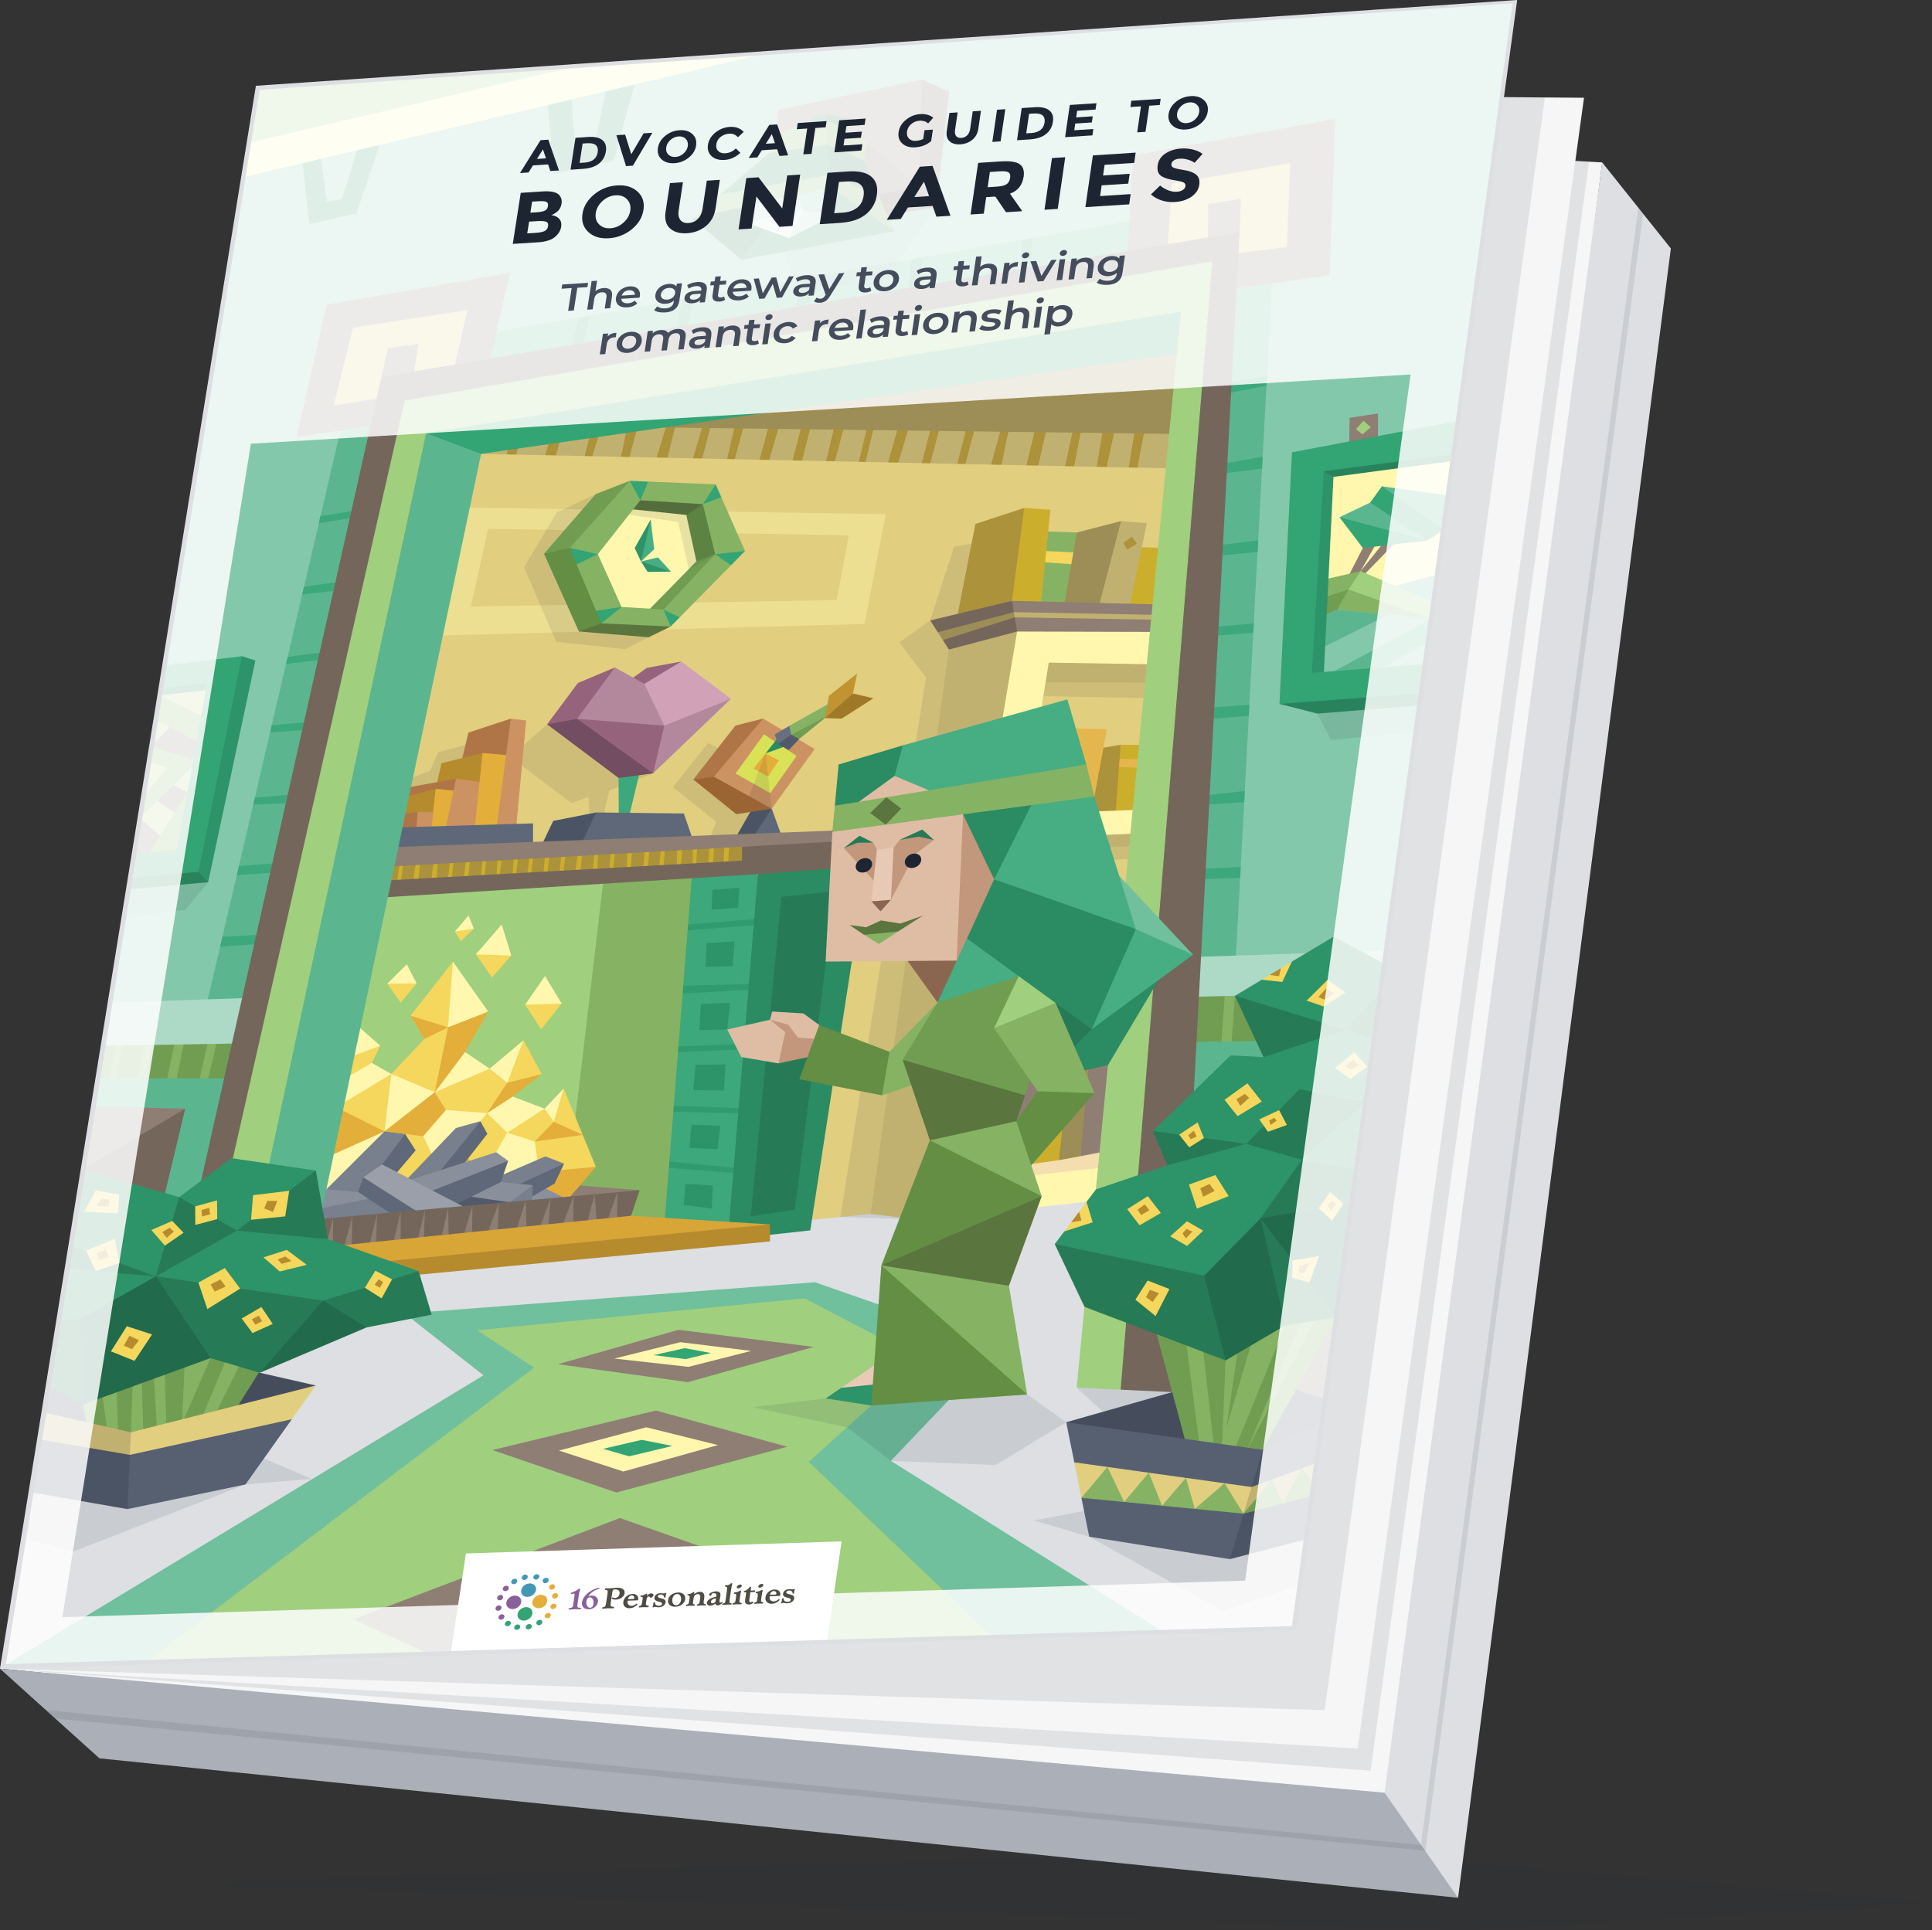 <?xml version="1.0" encoding="UTF-8"?><svg id="a" xmlns="http://www.w3.org/2000/svg" viewBox="0 0 449.29 449"><rect x="0" y="0" width="449.29" height="449" fill="#333333" stroke="none"/><defs><style>.h,.i,.j,.k,.l,.m,.n,.o,.p,.q,.r,.s,.t,.u,.v,.w,.x,.y,.z,.aa,.ab,.ac,.ad,.ae,.af,.ag,.ah,.ai,.aj,.ak,.al,.am,.an,.ao,.ap,.aq,.ar,.as,.at,.au,.av,.aw,.ax,.ay,.az,.ba,.bb,.bc,.bd,.be,.bf,.bg,.bh,.bi,.bj,.bk,.bl,.bm,.bn,.bo,.bp,.bq,.br,.bs,.bt,.bu,.bv,.bw,.bx,.by,.bz,.ca,.cb,.cc,.cd,.ce,.cf,.cg,.ch,.ci,.cj,.ck,.cl,.cm,.cn,.co,.cp,.cq,.cr,.cs,.ct,.cu,.cv,.cw,.cx,.cy,.cz,.da,.db,.dc,.dd,.de,.df,.dg,.dh,.di,.dj{stroke-width:0px;}.h,.av{fill:#576071;}.i,.j,.l,.m,.o,.p,.t,.u,.y,.aa,.ad,.ag,.ah,.ai,.ak,.av,.ay,.ba,.bd,.bg,.bh,.bi,.bo,.bp,.bq,.br,.bs,.bu,.bv,.bw,.bx,.by,.cb,.cm,.co,.cq,.ct,.cv,.cw,.cy,.db,.de,.dg,.dh,.di,.dj{fill-rule:evenodd;}.i,.x{fill:#ccae2d;}.j{fill:#28835c;}.k,.bp{fill:#e1ce7f;}.l,.cu{fill:#2d9368;}.m,.ce{fill:#5f5044;}.n{opacity:.84;}.n,.bc{fill:#fff;}.o,.w{fill:#4298b4;}.p{fill:#e8cab6;}.q,.bh{fill:#5a753d;}.r{fill:#89909b;}.s,.u,.z,.cm{fill:#1d2432;}.s,.cm,.cr{opacity:.1;}.t,.ac{fill:#709d52;}.v{opacity:.4;}.v,.bj,.db{fill:#fff7ae;}.y,.bb{fill:#9d8d56;}.aa,.bk{fill:#dddfe2;}.ab,.br{fill:#addac7;}.ad,.ae{fill:#ac923b;}.af{fill:#68707f;}.ag,.cx{fill:#74665b;}.ah,.ch{fill:#e4ae3a;}.ai,.cn{fill:#8e7e73;}.aj{fill:#f6f6f7;}.ak,.ap{fill:#84c8ab;}.al{fill:#9a9fa9;}.am{fill:#734d61;}.an{fill:#b3889d;}.ao{fill:#309b6e;}.aq,.cy{fill:#b68b2e;}.ar{fill:#abafb8;}.as,.bq{fill:#c1b170;}.at,.ay{fill:#454d5d;}.au{fill:#f4deb0;}.aw,.ba{fill:#f4d75c;}.ax,.bv{fill:#267a56;}.az{fill:#9f7928;}.bd{fill:#fdfaf4;}.be{fill:#c29431;}.bf{fill:#51596a;}.bg{fill:#c0db8e;}.bi{fill:#e6b64e;}.bl,.bo{fill:#a0cf7e;}.bm{fill:#d8a537;}.bn,.dj{fill:#4b5464;}.bs{fill:#dfbda5;}.bt,.bx{fill:#648e43;}.bu{fill:#70bf9d;}.bw,.cs{fill:#86b264;}.by{fill:#5bb68f;}.bz{fill:#d1a1b8;}.ca{fill:#d6ece3;}.cb{fill:#f6e6c4;}.cc{fill:#237250;}.cd{fill:#4e4d43;}.cf,.cw{fill:#47ad82;}.cg{fill:#cc9262;}.ci{fill:#d9e256;}.cj{fill:#787f8d;}.ck{fill:#9b6533;}.cl{fill:#5f6878;}.co{fill:#fcf7eb;}.cp{fill:#96637c;}.cq,.cz{fill:#88619a;}.cr{fill:#232a38;}.ct{fill:#216a4b;}.cv,.df{fill:#33a474;}.da{fill:#3da87b;}.dc{fill:#af7546;}.dd,.de{fill:#2b8b62;}.dg{fill:#c2977b;}.dh{fill:#e7c9b5;}.di{fill:#8a6651;}</style></defs><g id="b"><polygon class="cr" points="339.07 449 449.29 442.62 306.56 430.45 40.19 437.91 339.07 449"/></g><g id="c"><polygon class="aj" points=".41 388.14 324.09 420.8 372.59 37.78 59.94 20.42 76.31 174.62 .41 388.14"/><polygon class="cr" points="0 388.15 318.75 411.87 369.53 37.61 59.94 20.42 55.75 174.36 0 388.15"/><polygon class="aj" points="315.75 406.71 368.36 22.74 59.94 20.42 55.88 176.66 0 388.15 315.75 406.71"/><polygon class="ar" points="0 388.15 23.12 409 339.07 441.44 331.74 425.29 321.98 416.99 0 388.15"/><polygon class="bk" points="321.98 416.99 339.07 441.44 388.56 57.8 372.59 37.78 321.98 416.99"/><polygon class="cr" points=".41 388.14 308.05 397.79 359.27 22.67 59.94 20.42 64.05 195.04 .41 388.14"/><polygon class="cr" points="331.47 430.49 330.89 430.43 12.86 399.74 10.67 397.77 330.43 429.17 381.01 48.33 382.11 49.71 331.47 430.49"/></g><g id="d"><g id="e"><polygon class="aa" points=".56 387.7 46.99 374.32 216.39 372.2 270.66 379.67 300.88 378.78 308.13 325.49 295.99 272.79 49.81 296.08 25.07 307.29 7.13 347.1 .56 387.7"/><polygon class="cm" points="5.42 357.68 16.94 360.94 57.09 345.29 72.46 343.99 52.84 335.59 7.13 347.1 5.42 357.68"/><polygon class="cm" points="284.34 374.72 253.3 357.45 240.45 353.67 264.49 349.15 303.7 358.06 302.25 368.74 284.34 374.72"/><polygon class="cm" points="250.38 322.77 270.94 317.6 308.13 325.49 266.13 337.38 250.38 322.77"/><polygon class="k" points="104.4 83.37 296.66 59.31 265.85 276.08 188.79 283.74 163.3 282.07 46.14 298.33 104.4 83.37"/><polygon class="as" points="289.4 109.31 264.52 108.78 263.48 107.68 262.48 108.74 257.35 108.63 256.72 107.41 255.05 108.58 249.79 108.47 249.11 107.48 247.69 108.43 241.45 108.3 240.28 107.02 238.7 108.24 232.91 108.12 232.11 107.15 230.48 108.07 224.5 107.94 224.19 107.31 222.61 107.9 216.34 107.77 215.63 106.89 214.37 107.73 208.9 107.61 208.19 106.13 206.54 107.56 201.29 107.45 200.81 106.31 199.71 107.42 194.13 107.3 193.38 106.13 192.11 107.26 186.53 107.14 186 105.93 184.31 107.1 178.89 106.98 177.98 106.2 176.63 106.93 170.87 106.81 170.6 106.1 169.1 106.78 163.28 106.65 162.47 105.35 161.17 106.61 155.21 106.48 154.2 105.33 152.69 106.43 146.38 106.3 145.95 105.63 144.42 106.26 137.74 106.12 137.12 105.37 135.98 106.08 129.32 105.94 128.57 105.19 126.76 105.89 120.03 105.74 119.36 105.12 117.77 105.7 111.88 105.57 124.51 94.04 291.34 97.92 289.4 109.31"/><polygon class="ae" points="152.69 106.43 155.21 106.48 157.23 98.43 155.12 98.55 152.69 106.43"/><polygon class="ae" points="176.63 106.93 178.89 106.98 181.51 97.96 179.24 97.44 176.63 106.93"/><polygon class="ae" points="161.17 106.61 163.28 106.65 165.52 98.26 163.48 98.71 161.17 106.61"/><polygon class="ae" points="169.1 106.78 170.87 106.81 173.2 98.13 171.13 97.93 169.1 106.78"/><polygon class="ae" points="144.42 106.26 146.38 106.3 148.47 98.62 146.05 98.33 144.42 106.26"/><polygon class="ae" points="117.77 105.7 120.03 105.74 121.98 97.92 121.23 97.04 120.45 97.74 117.77 105.7"/><polygon class="ae" points="135.98 106.08 137.74 106.12 140.14 98.47 138.05 97.72 135.98 106.08"/><polygon class="ae" points="262.48 108.74 264.52 108.78 266.31 99.31 264.04 99.33 262.48 108.74"/><polygon class="ae" points="126.76 105.89 129.32 105.94 131.47 97.47 129.42 97.26 126.76 105.89"/><polygon class="ae" points="255.05 108.58 257.35 108.63 259.35 99.5 256.65 99 255.05 108.58"/><polygon class="ae" points="230.48 108.07 232.91 108.12 234.82 98.85 233.13 98.4 230.48 108.07"/><polygon class="ae" points="238.7 108.24 241.45 108.3 243.57 99 240.95 98.93 238.7 108.24"/><polygon class="ae" points="184.31 107.1 186.53 107.14 188.79 98.18 186.74 97.76 184.31 107.1"/><polygon class="ae" points="222.61 107.9 224.5 107.94 226.97 98.55 225.19 97.89 222.61 107.9"/><polygon class="ae" points="247.69 108.43 249.79 108.47 251.62 98.96 249.74 98.96 247.69 108.43"/><polygon class="ae" points="214.37 107.73 216.34 107.77 218.94 97.93 217.02 97.38 214.37 107.73"/><polygon class="ae" points="199.71 107.42 201.29 107.45 203.67 97.52 201.96 98.17 199.71 107.42"/><polygon class="ae" points="192.11 107.26 194.13 107.3 196.61 98.16 194.5 97.3 192.11 107.26"/><polygon class="ae" points="206.54 107.56 208.9 107.61 211.86 97.69 209.7 96.28 206.54 107.56"/><polygon class="bb" points="298.14 101.25 114.5 98.93 120.49 76.52 289.59 75.88 298.14 101.25"/><polygon class="v" points="105.18 118 205.97 119.59 201.06 145.14 98.08 147.95 105.18 118"/><polygon class="k" points="197.38 124.54 113.5 122.99 109.51 141.08 194.58 139.56 197.38 124.54"/><polygon class="s" points="129.46 119.22 138.55 114.92 134.21 127.35 141.6 143.57 150.84 148.23 145.37 151 129.33 149.29 121.87 131.97 129.46 119.22"/><polygon class="bj" points="145.95 115.08 161.43 116.71 166.1 130.34 152.9 143.18 142.95 142.41 136.87 128.21 145.95 115.08"/><polygon class="bt" points="159.6 119.78 161.95 130.57 166.95 130.29 168.09 125.43 162.94 115.32 159.6 119.78"/><polygon class="ac" points="161.95 130.57 150.77 141.98 154.87 143.07 166.95 130.29 166.32 128.9 161.95 130.57"/><polygon class="ac" points="146.45 111.84 138.55 114.92 126.51 128.8 133.59 130.07 146.45 111.84"/><polygon class="bt" points="132.49 127.45 144.57 145.17 134.62 146.89 126.51 128.8 132.49 127.45"/><polygon class="q" points="155.97 145.73 150.84 148.23 134.62 146.89 139.84 144.99 149.57 143.36 155.97 145.73"/><polygon class="q" points="163.45 117.27 159.6 119.78 145.46 118.3 148.56 114.93 162.94 115.32 163.45 117.27"/><polygon class="cf" points="151.32 120.82 152.13 127.76 149.06 130.61 148.98 127.28 151.32 120.82"/><polygon class="cu" points="151.32 120.82 147.6 127.47 149.06 130.61 151.32 120.82"/><polygon class="cf" points="149.06 130.61 153 129.65 156.04 132.96 151.68 132.08 149.06 130.61"/><polygon class="cu" points="156.04 132.96 150.61 133.02 149.06 130.61 156.04 132.96"/><polygon class="s" points="145.27 119.57 157.69 121.42 160.18 132.38 166.32 128.9 167.47 129.58 164.23 115.48 147.38 116.22 145.27 119.57"/><path class="cs" d="M166.43,112.67l-15.69-.65-1.71,1.28-2.58-1.45-13.95,15.61,2.11,1.84-.51,1.99,4.52,10.79,1.53.9-.31,2.02,16.13.74.45-1.65,1.65-.49,11.92-12.11.26-2.06,3-1.25-5.49-12.49-1.96-.53.63-2.49ZM154.29,141.78l-9.74-.6-5.52-12.28,9.88-12.53,14.53.9,2.87,11.64-12.02,12.88Z"/><polygon class="df" points="163.45 117.27 166.43 112.67 167.76 115.68 163.45 117.27"/><polygon class="df" points="166.32 128.9 173.25 128.17 169.99 131.49 166.32 128.9"/><polygon class="df" points="154.29 141.78 155.97 145.73 158.07 143.59 154.29 141.78"/><polygon class="df" points="144.56 141.18 139.84 144.99 138.62 142.07 144.56 141.18"/><polygon class="df" points="139.04 128.9 132.49 127.45 134.1 131.29 139.04 128.9"/><polygon class="df" points="148.92 116.37 146.45 111.84 150.74 112.02 148.92 116.37"/><polygon class="s" points="195.45 283.07 215.35 157.62 209.14 149.43 216.32 144.31 221.88 127.18 233.1 125.14 257.12 134.97 268.87 149.83 268.68 162.38 239.04 161.89 237.27 185.2 267.22 186.76 266.45 199.76 235.93 200.43 218.08 259.22 213.52 283.71 195.45 283.07"/><polygon class="x" points="264.55 127.26 271.1 127.46 269.1 141.63 261.33 142.06 264.55 127.26"/><polygon class="as" points="260.7 121.21 266.7 121.69 262.46 142.16 255.24 142.19 255.01 129.86 260.7 121.21"/><polygon class="bb" points="260.7 121.21 250.44 123.86 247.12 130.3 245.94 142.89 255.24 142.19 260.7 121.21"/><polygon class="cs" points="241.79 123.57 250.44 123.86 249.62 128.5 248.14 130.24 249.14 131.24 247.08 142.89 239.96 143.27 241.79 123.57"/><polygon class="aw" points="249.62 128.5 240.33 128.02 240.77 130.65 249.14 131.24 249.62 128.5"/><polygon class="ae" points="238.17 118.15 226.83 121.88 222.43 144.34 235.35 139.76 237.85 133.42 238.17 118.15"/><polygon class="x" points="238.17 118.15 244.27 118.57 241.96 141.61 235.35 139.76 238.17 118.15"/><polygon class="ae" points="261.21 126.24 263.24 124.86 264.41 126.45 262.12 127.86 261.21 126.24"/><polygon class="cx" points="235.35 139.76 216.32 144.31 218.09 147.07 220.03 147.46 219.26 148.89 220.67 151.09 227.26 150.89 240.89 147.41 235.35 139.76"/><polygon class="cn" points="235.35 139.76 279.76 140.86 273.31 147 239.03 150.1 236.53 146.9 235.35 139.76"/><polygon class="cb" points="238.7 241.79 247.86 240.79 260.02 242.38 257.08 244.45 241.94 245.81 238.7 241.79"/><polygon class="au" points="220.88 270.96 261.23 266.53 263.53 271.36 245.58 275.05 222.25 276.88 220.88 270.96"/><polygon class="ai" points="253.61 243.27 260.02 242.38 257.8 267.66 251.27 268.94 251.46 250.58 253.61 243.27"/><polygon class="co" points="253.61 243.27 245.21 242.33 237.31 245.04 248.67 247.13 253.61 243.27"/><polygon class="y" points="248.92 244.8 253.61 243.27 251.27 268.94 246.26 269.86 244.71 262.98 248.92 244.8"/><polygon class="cb" points="248.92 244.8 237.55 243.37 236.73 247.56 244.71 248.32 248.92 244.8"/><polygon class="i" points="243.58 245.93 248.92 244.8 246.26 269.86 240.05 270.74 238.74 257.94 243.58 245.93"/><polygon class="bd" points="245.21 242.33 228.62 240.94 222.03 242.94 238.84 245.25 245.21 242.33"/><polygon class="i" points="260.62 173.23 269.13 173.29 268.19 189.59 258.17 190.47 260.62 173.23"/><polygon class="bi" points="259.51 176.51 267.83 176.65 267.54 178.72 259.26 178.32 259.51 176.51"/><polygon class="ad" points="245.78 175.76 260.62 173.23 259.32 190.43 245.05 190.97 245.78 175.76"/><polygon class="bi" points="248.14 169.37 257.41 169.61 254.51 185.31 253.62 190.99 245.52 191.77 245.78 175.76 248.14 169.37"/><polygon class="cy" points="248.14 169.37 238.52 172.14 235.81 190.97 245.52 191.77 248.14 169.37"/><polygon class="cn" points="245.21 242.33 240.05 270.74 232.09 271.38 231.47 255.2 237.55 243.37 245.21 242.33"/><polygon class="cx" points="237.55 243.37 225.1 242.8 220.88 270.96 232.09 271.38 237.55 243.37"/><polygon class="as" points="239.27 158.69 271.82 158.78 274.45 152.64 241.25 153.13 239.27 158.69"/><polygon class="as" points="231.49 198.5 267.7 196.52 272.35 193.54 259.05 192.31 234.41 192.69 231.49 198.5"/><polygon class="as" points="236.53 146.9 220.67 151.09 202.48 282.37 213.52 283.71 220.54 272.91 241.25 153.13 236.53 146.9"/><polygon class="bj" points="236.53 146.9 273.31 147 272.41 154.59 243.89 154.13 224.36 275.16 261.45 271.01 260.38 278.58 252.67 279.56 213.52 283.71 236.53 146.9"/><polygon class="bj" points="231.36 221.87 265.23 219.86 264.14 225.76 230.43 228.33 231.36 221.87"/><polygon class="bj" points="234.97 189.45 273.12 188.06 272.35 193.54 234.02 195.16 234.97 189.45"/><polygon class="as" points="235.79 142.38 234.56 143.12 235.99 143.6 271.08 144.2 271.24 143.08 235.79 142.38"/><polygon class="bb" points="235.79 142.38 218.09 147.07 219.26 148.89 235.99 143.6 235.79 142.38"/><polygon class="s" points="118.67 176.06 127.23 168.48 151.87 179.89 141.71 183.85 139.84 191.82 137.28 192.67 136.84 185.33 132.9 186.82 118.67 176.06"/><polygon class="s" points="164.62 172.86 170.37 175.65 177.51 187.62 174.65 191.28 171.82 195.32 165.09 195.08 166.52 191.11 156.48 183.1 164.62 172.86"/><polygon class="s" points="100.02 179.26 101.87 174.99 109.94 172.78 109.49 183.06 98.87 194.28 90.57 194.28 93.24 181.97 100.02 179.26"/><polygon class="cg" points="122.35 167.59 120.07 192.19 115.42 193.04 115.33 181.9 115.16 175.41 118.79 167.16 122.35 167.59"/><polygon class="dc" points="118.79 167.16 108.92 170.41 103.22 194.62 115.42 193.04 115.33 181.9 117.69 175.63 118.79 167.16"/><polygon class="ch" points="117.69 175.63 112.21 175.15 109.49 183.06 110.28 193.71 115.42 193.04 117.69 175.63"/><polygon class="aq" points="112.21 175.15 102.66 177.52 98.87 194.28 105.99 195.03 110.28 193.71 109.64 185.06 111.51 181.9 112.21 175.15"/><polygon class="cg" points="110.28 193.71 111.51 181.9 106.04 181.14 103.26 187.15 103.45 193.64 110.28 193.71"/><polygon class="dc" points="106.04 181.14 95.09 183.11 92.18 194.61 103.45 193.64 103.58 187.65 105.47 183.9 106.04 181.14"/><polygon class="ch" points="105.47 183.9 101.31 183.48 99.53 188.36 100.15 194.41 103.45 193.64 105.47 183.9"/><polygon class="aq" points="101.31 183.48 92.13 185.94 90.57 194.28 100.15 194.41 99.88 190.5 100.73 188.94 101.31 183.48"/><polygon class="cg" points="100.73 188.94 97.14 188.83 95.81 191.46 96.68 194.59 100.15 194.41 100.73 188.94"/><polygon class="dc" points="97.14 188.83 90.68 189.82 89.92 194.72 96.68 194.59 97.14 188.83"/><polygon class="cl" points="123.96 191.52 91.59 192.49 90.75 197.86 114.07 197.73 123.96 196.54 123.96 191.52"/><polygon class="bn" points="138.63 188.98 128.65 190.95 126.05 196.4 135.15 196.37 138.92 192.23 138.63 188.98"/><polygon class="da" points="149.08 178.32 146.11 190.68 143.9 190.79 143.85 180.96 149.08 178.32"/><polygon class="am" points="127.23 168.48 143.85 180.96 151.87 179.89 150.96 172.9 135.07 165.15 127.23 168.48"/><polygon class="cp" points="142.99 155.26 134.39 158.87 127.23 168.48 134.2 167.21 140.65 163.9 142.99 155.26"/><polygon class="cp" points="158.43 153.87 150.41 155.35 142.93 160.76 150.02 161.67 155.22 157.72 158.43 153.87"/><polygon class="bz" points="149.84 159.07 158.43 153.87 169.98 162.54 153.66 172.31 149.37 165.93 149.84 159.07"/><polygon class="an" points="149.84 159.07 142.99 155.26 134.2 167.21 146.25 170.6 154.49 168.8 149.84 159.07"/><polygon class="an" points="169.98 162.54 151.87 179.89 150.96 172.9 154.49 168.8 169.98 162.54"/><polygon class="cp" points="134.2 167.21 154.49 168.8 151.87 179.89 134.2 167.21"/><polygon class="cl" points="161.06 195.12 159.03 189.22 138.63 188.98 135.15 196.37 161.06 195.12"/><polygon class="bn" points="174.79 188.33 179.47 188.1 178.38 191.18 176.35 194.08 171.31 194.39 174.79 188.33"/><polygon class="ck" points="168.29 177.95 179.47 188.1 171.22 189.38 161.23 181.32 168.29 177.95"/><polygon class="dc" points="165.99 180.66 173.25 175.83 177.48 167.15 171.04 168.76 161.23 181.32 165.99 180.66"/><polygon class="cg" points="177.48 167.15 189.45 174.22 179.47 188.1 165.99 180.66 177.48 167.15"/><polygon class="ci" points="171.05 179.93 177.66 170.81 185.26 175.84 179.13 184.49 171.05 179.93"/><polygon class="ch" points="175.22 178.78 178.03 175.25 181.14 176.86 178.63 180.62 175.22 178.78"/><polygon class="cl" points="179.47 188.1 181.59 193.94 175.35 194.36 179.47 188.1"/><polygon class="s" points="178.03 175.25 174.15 185.26 179.47 188.1 178.03 175.25"/><polygon class="dd" points="180.57 172.03 178.03 175.25 182.16 173.76 181.81 172.44 180.57 172.03"/><polygon class="ac" points="194.18 162.86 183.41 170.54 183.29 172.02 185.86 171.89 192.58 166.42 194.18 162.86"/><polygon class="cs" points="194.18 162.86 183.55 168.84 183.29 172.02 184.01 170.91 192.58 166.42 194.18 162.86"/><polygon class="af" points="183.55 168.84 180.15 170.85 180.93 173.04 183.41 172.75 184.01 170.91 183.55 168.84"/><polygon class="bf" points="184.01 170.91 185.86 171.89 183.4 174.48 180.93 173.04 184.01 170.91"/><polygon class="be" points="191.82 167.04 192.79 161.83 199.34 156.64 198.36 161.31 196.15 164.58 191.82 167.04"/><polygon class="az" points="198.36 161.31 203.1 162.43 195.74 167.16 191.82 167.04 198.36 161.31"/><polygon class="da" points="161.07 201.57 176.2 203.33 179.64 220.41 169.62 285.83 154.57 284.03 152.25 240.14 161.07 201.57"/><polygon class="ao" points="153.84 270.02 171.97 271.73 172.16 272.97 153.75 271.49 153.84 270.02"/><polygon class="ao" points="155.18 258.58 174.11 259 174.28 257.86 155.02 257.13 155.18 258.58"/><polygon class="ao" points="156.62 244.8 175.71 243.95 175.64 242.72 156.44 243.46 156.62 244.8"/><polygon class="ao" points="156.53 231.24 176.77 230.09 176.7 228.86 156.82 229.32 156.53 231.24"/><polygon class="ao" points="159.12 216.48 176.73 215.09 177.33 213.61 159.07 215.14 159.12 216.48"/><polygon class="cu" points="159.39 275.36 165.75 275.77 165.53 281.1 159.03 280.29 159.39 275.36"/><polygon class="cu" points="160.81 261.65 167.52 261.81 166.89 267.31 160.32 267.02 160.81 261.65"/><polygon class="cu" points="161.77 247.71 168.7 247.58 168.35 253.67 161.2 253.58 161.77 247.71"/><polygon class="cu" points="162.95 233.52 169.76 233.27 169.12 239.46 162.67 239.59 162.95 233.52"/><polygon class="cu" points="164.31 219.42 170.83 218.94 170.41 224.72 164.05 224.91 164.31 219.42"/><polygon class="cu" points="165.67 206.97 171.94 206.5 171.68 211.14 165.48 211.6 165.67 206.97"/><polygon class="bl" points="85.58 203.4 154.42 202.76 138.69 281.15 66.88 289.92 85.58 203.4"/><polygon class="cs" points="140.59 202.56 161.07 201.57 154.57 284.03 131.17 282.29 140.59 202.56"/><polygon class="dd" points="176.33 202.44 201.57 201.05 188.43 286.2 169.25 288.28 176.33 202.44"/><polygon class="ax" points="181.72 208.61 194.11 207.34 184.86 281.35 174.61 282.9 181.72 208.61"/><polygon class="cn" points="148.75 276.85 128.97 275.31 127.49 280.8 140.48 280.4 148.75 276.85"/><polygon class="aw" points="105.32 223.68 107.11 232.55 113.55 235.32 108.41 240.93 108.13 244.71 109.55 247.99 113.87 248.58 119.24 245.54 121.72 241.98 125.99 249.84 119.66 253.17 119.22 255.06 120.37 258.29 126.63 257.88 128.62 257.12 131.09 253.2 138.57 271.42 127.49 280.8 86.17 285.59 71.36 285.29 81.59 239.66 88.44 243.24 86.46 247.23 86.77 250 91 249.81 98.7 241.67 95.46 236.25 105.32 223.68"/><polygon class="aw" points="115.53 218.23 110.65 221.99 114.4 227.37 118.91 222.27 115.53 218.23"/><polygon class="aw" points="107.89 215.06 110.21 216.01 107.17 218.93 105.79 216.67 107.89 215.06"/><polygon class="aw" points="93.81 226.6 96.87 228.74 93.21 233.24 90.07 228.83 93.81 226.6"/><polygon class="aw" points="126.95 229.72 122.12 233.7 125.84 239.45 130.61 233.43 126.95 229.72"/><polygon class="bj" points="108.95 212.97 110.21 216.01 105.79 216.67 108.95 212.97"/><polygon class="bj" points="116.67 215.04 110.65 221.99 118.91 222.27 116.67 215.04"/><polygon class="bj" points="94.6 224.29 96.87 228.74 90.07 228.83 94.6 224.29"/><polygon class="bj" points="126.74 227.02 130.61 233.43 122.12 233.7 126.74 227.02"/><polygon class="bj" points="105.32 223.68 104.19 238.97 113.55 235.32 105.32 223.68"/><polygon class="bj" points="121.72 241.98 117.96 251.87 113.87 248.58 121.72 241.98"/><polygon class="bj" points="91 249.81 101.11 254.06 89.41 263.17 91 249.81"/><polygon class="bj" points="88.44 243.24 78.62 246.91 82.04 237.64 88.44 243.24"/><polygon class="bj" points="119.22 255.06 126.63 257.88 117.93 263.47 113.27 258.92 119.22 255.06"/><polygon class="bj" points="131.09 253.2 128.79 260.93 126.63 257.88 131.09 253.2"/><polygon class="bj" points="113.87 248.58 101.11 254.06 108.13 244.71 113.87 248.58"/><polygon class="ch" points="113.55 235.32 104.19 238.97 101.11 254.06 108.13 244.71 113.55 235.32"/><polygon class="ch" points="95.46 236.25 104.19 238.97 98.7 241.67 95.46 236.25"/><polygon class="bj" points="91 249.81 78.18 257.57 77.77 252.3 86.46 247.23 91 249.81"/><polygon class="bj" points="113.27 258.92 103.69 258.19 99.68 260.07 98.41 264.3 101.29 270.25 105.45 270.94 106.64 266.89 113.27 258.92"/><polygon class="bj" points="117.93 263.47 124.35 265.52 125.38 272.64 118.12 276.89 112.26 273.59 117.93 263.47"/><polygon class="bj" points="89.41 263.17 81.12 264.22 74.85 269.71 76.42 279.81 89.41 263.17"/><polygon class="ch" points="89.41 263.17 78.18 257.57 74.85 269.71 89.41 263.17"/><polygon class="ch" points="117.96 251.87 113.27 258.92 119.22 255.06 125.99 249.84 117.96 251.87"/><polygon class="ch" points="101.11 254.06 103.69 258.19 98.41 264.3 89.41 263.17 101.11 254.06"/><polygon class="ch" points="106.64 266.89 112.26 273.59 103.52 277.04 98.77 275.99 101.29 270.25 106.64 266.89"/><polygon class="ch" points="128.79 260.93 124.35 265.52 135.52 263.98 128.79 260.93"/><polygon class="ch" points="138.57 271.42 125.38 272.64 119.26 280.03 130.83 280.41 138.57 271.42"/><polygon class="cj" points="89.41 263.17 94.21 263.77 91.16 270.67 82.11 279.83 75.91 276.63 89.41 263.17"/><polygon class="cl" points="94.21 263.77 96.66 267.59 85.33 281.01 82.11 279.83 94.21 263.77"/><polygon class="cj" points="106.03 262.38 94.03 274.92 98.3 277.41 107.87 267.56 111.71 260.8 106.03 262.38"/><polygon class="cl" points="111.71 260.8 113.34 263.74 102.15 278.04 98.3 277.41 111.71 260.8"/><polygon class="r" points="88.15 277.68 75.91 276.63 72.33 280.96 85.95 282.24 88.15 277.68"/><polygon class="cj" points="86.5 278.68 72.24 281.55 73.52 286.1 92.83 282.69 86.5 278.68"/><polygon class="r" points="124.54 275.26 133.15 279.62 125.47 282.72 121.88 281.69 124.54 275.26"/><polygon class="cj" points="126.81 268.99 107.05 277.5 117.3 278.98 131.18 270.66 126.81 268.99"/><polygon class="cl" points="131.18 270.66 128.97 275.31 115.41 283.12 114.11 278.52 131.18 270.66"/><polygon class="r" points="116.48 274.95 123.92 275.69 119.14 280.8 112.85 279.89 103.45 277.49 116.48 274.95"/><polygon class="bf" points="103.45 277.49 104.89 280.22 116.08 283.66 119.14 280.8 118.57 279.66 103.45 277.49"/><polygon class="r" points="94.03 274.92 115.39 268.01 118.17 270.02 109.72 275.54 98.23 277.86 94.03 274.92"/><polygon class="cl" points="118.17 270.02 116.48 274.95 102.93 281.66 98.23 277.86 118.17 270.02"/><polygon class="al" points="84.49 273.86 88.87 270.86 108.85 281.22 100.38 283.95 89.83 279.25 84.49 273.86"/><polygon class="cl" points="84.49 273.86 83.28 277.26 96.93 286.29 100.38 283.95 84.49 273.86"/><polygon class="cj" points="123.92 275.69 123.66 281.09 116.08 283.66 118.57 279.66 123.92 275.69"/><polygon class="cx" points="148.75 276.85 70.07 283.93 70.53 290.58 74.26 292.02 143.24 284.99 146.76 282.8 148.75 276.85"/><polygon class="cn" points="141.44 283.34 143.57 277.32 143.53 283.13 142.4 283.76 141.44 283.34"/><polygon class="cn" points="136.7 283.83 138.26 277.79 138.74 283.62 137.58 284.65 136.7 283.83"/><polygon class="cn" points="131.03 284.4 133.36 278.24 133.32 284.17 132.7 285.42 131.03 284.4"/><polygon class="cn" points="127.54 284.76 128.05 278.71 125.73 284.94 126.49 286.28 127.54 284.76"/><polygon class="cn" points="122.25 279.23 122.45 285.28 121.23 286.23 120.26 285.5 122.25 279.23"/><polygon class="cn" points="116.03 279.79 115.73 285.97 114.8 287.15 113.61 286.18 116.03 279.79"/><polygon class="cn" points="109.79 286.57 109.87 280.35 108 286.75 108.78 287.39 109.79 286.57"/><polygon class="cn" points="104.35 287.13 104.22 280.85 102.77 287.29 103.45 287.96 104.35 287.13"/><polygon class="cn" points="98.59 287.72 98.84 281.34 97.25 287.85 97.8 288.53 98.59 287.72"/><polygon class="cn" points="93.2 288.27 93.17 281.85 91.61 288.43 92.32 288.91 93.2 288.27"/><polygon class="cn" points="87.47 288.85 87.69 282.34 86.07 288.99 86.67 289.61 87.47 288.85"/><polygon class="cn" points="81.8 289.43 81.94 282.86 80.13 289.6 81.17 290.79 81.8 289.43"/><polygon class="cn" points="77.44 283.26 77.45 289.88 76.46 290.98 75.78 290.04 77.44 283.26"/><polygon class="ae" points="175.36 201.98 172.58 195.73 85.73 200.34 83.42 207.28 175.36 201.98"/><path class="x" d="M169.67,195.3l-.37,5.81-1.05.33.23-5.74,1.18-.39ZM165.04,195.75l-.34,5.58,1.09-.22.37-5.36h-1.12ZM161.17,195.78l-.1,5.79.83-.65.32-5.02-1.04-.12ZM157.48,195.85l-.05,5.73.83-.1.63-5.42-1.4-.21ZM153.86,195.92l-.61,6.09h1.06s.38-5.85.38-5.85l-.84-.24ZM150.06,196.33l-.5,5.74,1.09-.22.51-5.41-1.1-.11ZM145.99,196.53l-.26,5.79.95-.1.39-5.85-1.08.16ZM142.15,196.88l-.5,5.74.96-.21.57-5.8-1.04.27ZM138.39,197.07l-.53,5.52,1.01-.1.3-5.62-.78.2ZM134.61,197.03l-.82,5.75,1.2-.11.54-5.57-.92-.07ZM130.7,197.11l-.57,5.74.87-.04.72-5.52-1.03-.17ZM126.91,197.19l-.53,5.9h.93s.65-5.84.65-5.84l-1.04-.06ZM123.33,197.53l-.7,5.79.91-.27.74-5.63-.94.1ZM119.65,197.33l-.45,6.17.77-.15.83-5.8-1.14-.22ZM115.89,197.68l-.44,6.05.76-.15.72-5.85-1.04-.06ZM112.5,197.63l-.69,6.45.91-.27.56-6-.77-.18ZM108.65,198.2l-.81,6.01,1.06-.05.59-6.22-.84.26ZM104.92,198.39l-.79,6.28.92-.38.68-5.95-.81.04ZM101.09,198.47l-.78,6.17,1.19-.11.49-5.94-.9-.12ZM97,198.67l-.94,6.4,1.2-.17.72-6.22h-.98ZM93.19,199.02l-.85,6.22.91-.32.81-5.95-.87.04Z"/><polygon class="cx" points="172.58 196.72 172.57 200.19 87.53 204.92 86.54 208.9 176.2 203.33 205.32 201.14 207.74 194.99 206.61 193.98 180.85 195.22 172.58 196.72"/><polygon class="cn" points="89.12 197.13 208.68 192.65 207.74 194.99 89.28 201.64 89.12 197.13"/><polygon class="bm" points="146.76 282.8 179.03 284.8 171.7 287.39 85.04 295.65 65.06 295.76 70.53 290.58 146.76 282.8"/><polygon class="aq" points="179.03 284.8 179.08 288.77 66.61 299.41 65.06 295.76 179.03 284.8"/><polygon class="bo" points="230.85 380.86 200 339.56 232.45 313.25 188.46 299.64 105.87 306.38 112.44 319.91 29.61 377.12 33.84 386.71 99.78 384.75 132.07 370 160.05 382.96 230.85 380.86"/><polygon class="bu" points="94.14 305.54 189.53 298.26 232.45 313.25 207.17 339.81 270.66 379.67 230.85 380.86 188.08 340.04 202.62 326.93 214.3 316.19 187.11 302 110.95 309.42 124.19 318.12 33.84 386.71 .56 387.7 112.44 319.91 94.14 305.54"/><polygon class="ai" points="129.77 317.32 157.8 309.32 189.23 313.3 159.98 321.49 129.77 317.32"/><polygon class="ai" points="114.52 337.29 152.56 328.1 183.05 336.52 143.34 347.17 114.52 337.29"/><polygon class="db" points="142.86 316.01 158.2 312.2 174.71 314.23 160.1 317.94 142.86 316.01"/><polygon class="db" points="129.98 337.41 150.3 332 166.98 336.13 144.96 342.29 129.98 337.41"/><polygon class="ai" points="82.19 376.69 144.16 353.11 193.96 370.62 160.05 382.96 135.39 383.69 129.06 379.35 121.1 384.12 99.78 384.75 82.19 376.69"/><polygon class="db" points="107.93 373.98 141.92 361.02 170.3 369.97 135.39 383.72 121.1 384.14 107.93 373.98"/><polygon class="cv" points="152 315.21 159.22 313.59 165.33 314.72 159.43 316.14 152 315.21"/><polygon class="cv" points="140.26 337 149.22 334.92 156.39 336.33 146.3 338.75 140.26 337"/><polygon class="cv" points="121.22 374.43 138.66 367.3 150.92 371.21 130.85 380.47 121.22 374.43"/><polygon class="cm" points="207.17 339.81 197.01 331.99 175.01 327.31 192.04 325.28 220.38 321.22 238.87 324.37 247.95 330.82 231.55 340.77 207.17 339.81"/><polygon class="db" points="64.95 23.34 134.31 15.32 178.65 12.29 128.36 36.05 56.57 41.23 57.87 33.2 64.95 23.34"/><polygon class="bo" points="57.87 33.2 134.31 15.32 59.94 20.42 57.87 33.2"/><polygon class="cv" points="111.88 105.57 294.82 79.2 284.9 63.98 104.07 92.4 91.2 97.71 101.91 106.16 111.88 105.57"/><polygon class="by" points="52.2 319.04 67.56 316.32 111.88 105.57 99.1 100.77 68.57 192.35 56.52 268.38 52.2 319.04"/><polygon class="ak" points="48.15 303.67 36.84 318.94 22.05 304.9 28.69 249.12 25.54 233.21 29.8 206.87 40.53 182.67 38.21 154.79 56.57 41.23 70.39 37.95 72.3 39.83 74.69 36.93 83.04 34.95 85.27 36.84 88.27 33.71 127.39 24.44 130.88 25.68 132.94 23.12 140.87 21.24 143.35 23.02 147.54 19.66 178.65 12.29 352.34 .39 339.08 97.92 316.97 133.94 330.08 164.08 322.32 221.11 298.97 305 273.91 323.88 262.79 307.77 278.72 64.36 94.11 93.17 48.15 303.67"/><polygon class="by" points="46.35 240.95 83.2 82.84 296.89 45.47 286.19 245.49 272.86 235.85 283.59 60.69 94.11 93.17 56.35 255.51 46.35 240.95"/><polygon class="da" points="67.17 202.73 68.01 200.48 55.56 201.43 55.06 203.57 67.17 202.73"/><polygon class="da" points="74.53 120.03 74.14 121.74 83.84 120.14 83.81 118.6 74.53 120.03"/><polygon class="da" points="137.19 73.4 134.59 73.86 132.51 82.78 135.05 82.19 137.19 73.4"/><polygon class="da" points="69.96 186.66 70.34 184.66 59.27 185.52 58.89 187.17 69.96 186.66"/><polygon class="da" points="237.2 64.33 239.52 63.86 240.18 55.39 237.67 55.82 237.2 64.33"/><polygon class="da" points="211.14 69.67 213.72 69.07 214.48 59.88 211.91 60.33 211.14 69.67"/><polygon class="da" points="79.81 135.19 70.7 136.48 70.28 138.27 79.4 137.25 79.81 135.19"/><polygon class="da" points="76.22 153.27 76.4 151.55 66.9 152.79 66.52 154.43 76.22 153.27"/><polygon class="da" points="73.72 169.63 73.84 167.74 63.19 168.7 62.81 170.34 73.72 169.63"/><polygon class="da" points="62.5 219.44 63.7 217.28 51.73 217.89 51.19 220.19 62.5 219.44"/><polygon class="da" points="292.46 128.42 292.6 125.69 280.85 127.14 280.91 129.47 292.46 128.42"/><polygon class="da" points="189.49 64.25 186.23 64.82 184.61 74.51 187.65 73.92 189.49 64.25"/><polygon class="da" points="284.17 89.21 284.19 91.74 294.53 89.7 294.65 87.31 284.17 89.21"/><polygon class="da" points="288.54 201.67 277.39 202.21 276.28 204.63 288.4 204.2 288.54 201.67"/><polygon class="da" points="291.45 147.17 291.57 144.99 279.72 146.07 280.39 148.04 291.45 147.17"/><polygon class="da" points="161.16 69.21 158.64 69.65 156.72 79.06 159.66 78.14 161.16 69.21"/><polygon class="da" points="279.59 164.68 279.01 167.4 290.42 166.52 290.55 163.96 279.59 164.68"/><polygon class="da" points="282.45 110.41 293.5 108.97 293.64 106.25 283.35 108.04 282.45 110.41"/><polygon class="da" points="289.34 186.6 289.48 183.99 277.46 185.32 277.36 187.34 289.34 186.6"/><polygon class="cn" points="68.99 101.65 96.13 97.66 97.49 90.78 111.43 94.39 118.61 63.46 75.96 70.88 68.99 101.65"/><polygon class="bp" points="82.08 76.22 77.64 94.32 104.66 89.95 108.67 72.14 82.08 76.22"/><polygon class="cn" points="90.21 80.96 88.7 87.67 96.18 87.7 97.27 79.98 90.21 80.96"/><polygon class="cn" points="261.89 65.25 263.49 36.14 310.52 27.66 309.2 64.03 262.25 70.64 261.89 65.25"/><polygon class="bp" points="272.56 42.72 300.03 37.96 299.28 57.48 271.28 60.9 272.56 42.72"/><polygon class="cn" points="288.28 53.98 288.59 46.22 280.98 47.47 280.88 56.23 288.28 53.98"/><polygon class="t" points="274.88 230.63 311.07 229 321 230.82 319.52 241.71 292.81 245.21 273.83 244.72 274.88 230.63"/><polygon class="t" points="23.91 243.26 33.98 240.81 56.72 242.69 53.96 252.92 30.17 257.7 22.69 250.83 23.91 243.26"/><polygon class="t" points="15.58 294.79 51.47 294.4 48.15 307.29 14.42 301.97 15.58 294.79"/><polygon class="t" points="272.16 286.01 312.2 295.51 310.72 306.44 293.13 309.2 271.88 305.65 272.16 286.01"/><polygon class="bw" points="50.85 240.38 36.1 305.15 34.06 305.22 48.88 240.05 50.85 240.38"/><polygon class="bw" points="43.18 240.73 29.14 308.91 27.19 308.99 41.11 239.91 43.18 240.73"/><polygon class="bw" points="35.76 240.73 23.77 305.62 21.92 305.69 33.99 240.4 35.76 240.73"/><polygon class="bw" points="29 241.09 17.39 304.89 15.62 304.84 27.18 241.06 29 241.09"/><polygon class="bw" points="285 229.12 279.22 307.95 281.67 307.57 287.37 229.18 285 229.12"/><polygon class="bw" points="293.22 229.31 286.5 311.12 288.73 310.98 295.42 228.82 293.22 229.31"/><polygon class="bw" points="301.65 228.59 293.67 310.74 295.92 310.89 304.28 228.64 301.65 228.59"/><polygon class="bw" points="311.6 228.94 303.88 310.57 306.17 310.54 313.96 228.66 311.6 228.94"/><polygon class="by" points="55.42 250.87 22.69 250.83 21.63 257.37 23.88 272.82 19.94 287.65 20.86 294.14 46.54 296.2 55.42 250.87"/><polygon class="br" points="25.54 233.21 61.36 232.01 56.72 242.69 23.91 243.26 25.54 233.21"/><polygon class="br" points="279.3 222.55 322.32 221.11 321.91 224.12 316.83 228.53 287.2 231.63 276.98 231.87 279.3 222.55"/><polygon class="by" points="275.73 242.41 319.52 241.71 318.4 249.92 307.8 269.13 313.34 287.16 312.2 295.51 269.96 295.46 275.73 242.41"/><polygon class="cn" points="310.72 306.44 267.6 305.14 273.91 323.88 308.13 325.49 310.72 306.44"/><polygon class="ag" points="42.92 318.98 36.84 318.94 88.7 87.67 288.28 53.98 273.91 323.88 260.61 323.25 258.39 307.94 278.39 66.44 96.52 96.91 50.54 306.13 42.92 318.98"/><polygon class="bo" points="52.2 319.04 42.92 318.98 94.11 93.17 281.9 60.79 260.61 323.25 250.38 322.77 274.63 72.51 99.1 100.77 52.2 319.04"/><polygon class="ag" points="21.84 284 35.94 287.82 43.07 257.88 24.38 260.14 19.26 272.04 21.84 284"/><polygon class="ag" points="313.89 253.89 289.15 249.93 287.46 286.96 307.71 282.54 315.78 269.22 313.89 253.89"/><polygon class="m" points="35.94 287.82 19.26 272.04 16.71 287.81 35.94 287.82"/><polygon class="ai" points="43.07 257.88 19.26 272.04 21.63 257.37 43.07 257.88"/><polygon class="m" points="313.34 287.16 287.46 286.96 315.78 269.22 313.34 287.16"/><polygon class="ai" points="289.15 249.93 315.78 269.22 318.4 249.92 289.15 249.93"/><polygon class="ao" points="88.27 33.71 82.86 49.69 71.89 52.12 70.39 37.95 74.69 36.93 75.96 46.94 79.55 46.28 83.04 34.95 88.27 33.71"/><polygon class="ao" points="127.39 24.44 128.72 40.38 142.74 37.41 147.54 19.66 140.87 21.24 138.35 33.08 133.7 34.14 132.94 23.12 127.39 24.44"/><polygon class="cm" points="206.35 64.31 217.68 48.2 210.91 43.53 184.96 49.91 181.62 56.08 185.5 68.55 206.35 64.31"/><polygon class="cm" points="306.33 165.99 309.56 172.14 329.26 170.12 330.08 164.08 321.78 161.09 306.33 165.99"/><polygon class="cm" points="48.41 205.21 43.06 211.72 28.8 213.06 29.8 206.87 39.86 201.25 48.41 205.21"/><polygon class="bg" points="35.2 173.45 47.66 173.46 47.84 160.56 46.96 157.15 37.09 161.76 40.33 166.48 36.18 167.38 35.2 173.45"/><polygon class="ai" points="35.2 173.45 42.97 165.53 48.2 170.1 47.66 173.46 45.98 177.15 35.2 173.45"/><polygon class="j" points="48.41 205.21 29.8 206.87 30.22 204.22 35.05 202.07 46.99 201.48 48.41 205.21"/><polygon class="l" points="56.27 152.64 59.39 153.64 48.41 205.21 46.18 202.79 44.67 199.47 50.89 160.69 56.27 152.64"/><polygon class="bg" points="34.62 177 40.51 175.74 47.94 179.1 43.32 200.5 36.12 200.14 32.47 190.3 34.84 186.47 33.26 185.42 34.62 177"/><polygon class="bw" points="36.18 167.38 37.09 161.76 48.08 167.05 46.67 172.85 36.18 167.38"/><polygon class="ai" points="32.47 190.3 41.18 197.64 41.54 199.06 32.91 200.3 31.11 198.72 32.47 190.3"/><polygon class="ai" points="38.62 181.63 47.72 186.57 48.08 188 44.7 191.9 35.51 185.53 38.62 181.63"/><polygon class="bw" points="33.02 201 43.57 184.32 48.08 188 44.7 191.9 40.7 201.28 33.02 201"/><polygon class="bw" points="35.2 173.45 45.98 177.15 32.47 190.3 33.26 185.42 38.92 178.62 34.62 177 35.2 173.45"/><polygon class="j" points="37.09 161.76 49.77 160.34 50.22 157.54 44.03 157.31 37.35 160.17 37.09 161.76"/><polygon class="cv" points="38.21 154.79 56.27 152.64 46.18 202.79 30.22 204.22 31.11 198.72 41.18 197.64 48.14 158.94 37.35 160.17 38.21 154.79"/><polygon class="ai" points="313.73 104.12 313.86 97.18 320.47 96.18 320.45 103.73 313.73 104.12"/><polygon class="bo" points="315.34 99.81 317.07 97.87 318.78 99.38 316.83 101.05 315.34 99.81"/><polygon class="db" points="309.48 109.41 326.21 104.36 337.81 107.23 336.72 115.26 333.08 118.53 335.63 123.28 334.22 133.67 322.53 140.57 304.22 135.87 309.48 109.41"/><polygon class="ai" points="316.41 132.86 320.44 125.7 318.14 125.14 313.16 134.82 316.41 132.86"/><polygon class="ai" points="321.74 126.25 316.41 132.86 316.97 133.94 325.27 125.43 321.74 126.25"/><polygon class="bu" points="334.22 133.67 319.9 137.53 327.22 140.32 333.36 139.99 334.22 133.67"/><polygon class="bw" points="316.41 132.86 327.6 139.7 332.81 143.99 310.95 141.79 305.44 140.9 307.08 135 316.41 132.86"/><polygon class="bo" points="316.41 132.86 333.36 139.99 332.81 143.99 313.61 137.12 316.41 132.86"/><polygon class="t" points="313.61 137.12 306.47 139.4 305.81 144.22 310.95 141.79 313.61 137.12"/><polygon class="by" points="332.81 143.99 324.37 145.68 322.87 142.99 310.95 141.79 305.81 144.22 306.49 151.17 306.04 158.59 329.58 156.26 332.07 149.43 332.81 143.99"/><polygon class="ak" points="322.87 142.99 306.49 151.17 307.36 157.68 332.81 143.99 322.87 142.99"/><polygon class="ak" points="332.07 149.43 319.54 156.29 329.58 156.26 331.39 154.45 332.07 149.43"/><polygon class="cv" points="311.49 120.31 316.95 127.47 331.88 125.74 335.63 123.28 333.74 116.77 321.36 113.12 318.64 116.9 317.14 120.41 311.49 120.31"/><polygon class="by" points="311.49 120.31 331.88 125.74 318.64 116.9 311.49 120.31"/><polygon class="by" points="321.36 113.12 335.63 123.28 336.72 115.26 321.36 113.12"/><polygon class="j" points="297.54 163.73 306.33 165.99 330.08 164.08 330.46 161.29 322.3 159.65 304.19 162 297.54 163.73"/><polygon class="l" points="307.78 158.28 310.1 110.93 308.3 106.48 304.63 112.69 303 158.53 307.78 158.28"/><polygon class="j" points="307.86 109.62 310.1 110.93 337.81 107.23 338.02 105.66 335.5 103.82 314.89 106.78 307.86 109.62"/><polygon class="cv" points="300.45 105.2 297.54 163.73 330.46 161.29 331.39 154.45 305.08 156.51 307.86 109.62 338.02 105.66 339.08 97.92 300.45 105.2"/><polygon class="ce" points="217.68 48.2 183.39 53.73 184.63 45.46 213.02 39.33 216.39 40.44 217.68 48.2"/><polygon class="cx" points="214.43 18.5 220.75 21.35 217.68 48.2 213.63 43.35 209.42 33.56 214.43 18.5"/><polygon class="cn" points="180.85 25.57 214.43 18.5 213.63 43.35 204.24 45.25 178.91 50.3 180.61 30.81 180.85 25.57"/><polygon class="s" points="201.73 33.05 213.63 43.35 204.24 45.25 178.91 50.3 187.72 35.76 201.73 33.05"/><polygon class="cc" points="192.32 26.47 197.69 27.66 197.08 30.56 192.68 29.76 189.89 29.15 192.32 26.47"/><polygon class="cu" points="187.3 31.21 188.92 27.25 192.32 26.47 192.33 28.01 189.55 30.38 187.3 31.21"/><polygon class="cu" points="172.47 60.43 207.9 53.82 199.06 40.92 182.18 41.35 172.47 60.43"/><polygon class="ax" points="172.47 60.43 161.02 50.81 182.18 41.35 183.35 44.62 172.47 60.43"/><polygon class="ap" points="193.24 43.5 194.38 49.79 184.85 51.17 183.75 41.92 193.24 43.5"/><polygon class="ab" points="186.76 48.94 183.75 41.92 176.61 45.22 173.76 51.88 182.34 51.33 186.76 48.94"/><polygon class="ab" points="194.38 49.79 183.48 55.38 183.5 51.58 186.76 48.94 194.38 49.79"/><polygon class="ca" points="173.76 51.88 183.48 55.38 186.76 48.94 173.76 51.88"/><polygon class="cc" points="204.24 45.25 200.81 37.24 196.02 33.43 192.4 33.67 188.83 39.48 193.24 43.5 204.24 45.25"/><polygon class="cu" points="193.24 43.5 168.24 47.58 167.64 45.17 178.85 35.61 187.13 32.94 192.4 33.67 193.24 43.5"/><polygon class="ac" points="207.9 53.82 193.24 43.5 190.98 43.13 192.99 40.64 204.24 45.25 207.9 53.82"/><polygon class="cs" points="193.24 43.5 161.02 50.81 167.64 45.17 192.99 40.64 193.24 43.5"/><polygon class="cs" points="178.85 35.61 180.63 30.81 192.33 28.01 193.96 31.75 192.4 33.67 178.85 35.61"/><polygon class="ac" points="200.81 37.24 201.73 33.05 192.33 28.01 192.4 33.67 200.81 37.24"/><polygon class="bx" points="241.3 253.84 236.35 260.79 236.18 275.22 254.53 254.27 249.21 249.96 241.3 253.84"/><polygon class="bs" points="183.52 237.67 183.97 243.16 181.03 247.35 172.38 245.87 169.12 239.46 179.05 237.2 183.52 237.67"/><polygon class="dg" points="190.42 245.34 181.03 247.35 182.62 240.11 179.05 237.2 183.52 237.67 190.45 239.1 192.19 240.82 190.42 245.34"/><polygon class="bs" points="190.51 238.43 186.83 235.73 179.56 235.29 179.05 237.2 183.31 238.35 185.55 241.35 191.43 241.78 190.51 238.43"/><polygon class="bw" points="218.02 233.2 206.85 244.65 203.62 248.76 205.12 254.79 224.1 248.27 218.02 233.2"/><polygon class="bx" points="206.85 244.65 190.51 238.43 185.88 251.03 205.12 254.79 206.85 244.65"/><polygon class="p" points="204.83 316.54 195.65 322.81 202.65 326.6 205.06 322.6 204.83 316.54"/><polygon class="l" points="195.65 322.81 206.52 321.71 202.62 326.93 192.04 325.28 195.65 322.81"/><polygon class="bw" points="236.35 260.79 242.25 278.25 224.46 277.8 216.24 265.25 218.37 262.75 236.35 260.79"/><polygon class="de" points="241.77 251.31 257.65 247.76 269.69 227.52 250.96 233.2 241.77 251.31"/><polygon class="bv" points="253.87 239.4 241.77 251.31 233.25 231.62 244.44 226.9 253.87 239.4"/><polygon class="cw" points="264.14 216.13 268.88 214.37 277.45 222.08 253.87 239.4 242.4 226.92 264.14 216.13"/><polygon class="bu" points="277.45 222.08 251.09 193.94 264.14 216.13 277.45 222.08"/><polygon class="di" points="211.06 223.52 218.02 233.2 221.42 229.05 222.78 223.35 216.48 221.79 211.06 223.52"/><polygon class="bs" points="193.56 193.5 192 223.67 222.46 223.44 236.5 204.12 223.95 189.41 209.59 188.09 193.56 193.5"/><polygon class="bs" points="216.02 183.82 213.85 181.43 208.03 180.49 203.11 182.44 199.73 186.49 208.13 185.95 216.02 183.82"/><polygon class="dg" points="209.23 195.36 207.8 197.16 205.99 202.7 207.19 209.3 212.74 198.77 217.19 195.38 214.22 194.01 209.23 195.36"/><polygon class="dg" points="203.92 197.65 203.06 196 200.14 195.28 196.23 197.28 203.91 205.62 203.92 197.65"/><polygon class="dg" points="223.95 189.41 222.46 223.44 229.2 212.89 231.19 204.52 228.95 195.84 223.95 189.41"/><polygon class="cw" points="252.63 177.83 248.22 162.68 209.94 173.38 207.25 177.34 208.03 180.49 218.91 185.03 252.63 177.83"/><polygon class="de" points="209.94 173.38 195.02 177.82 194.14 187.41 198.07 187.7 208.03 180.49 209.94 173.38"/><polygon class="bv" points="217.19 195.38 214.47 192.95 209.23 195.36 213.61 194.61 217.19 195.38"/><polygon class="bv" points="203.06 196 199.88 194.39 196.23 197.28 199.47 196.02 203.06 196"/><polygon class="dh" points="203.92 197.65 207.8 197.16 207.19 209.3 204.77 210.45 202.64 209.66 203.92 197.65"/><polygon class="di" points="207.19 209.3 204.77 212 202.64 209.66 207.19 209.3"/><polygon class="bw" points="208.82 216.68 204.39 219.57 200.93 217.44 204.63 216.22 208.82 216.68"/><polygon class="bh" points="214.69 212.94 208.82 216.68 200.93 217.44 197.58 215.17 201.4 215.68 204.89 214.1 209.4 214.83 214.69 212.94"/><polygon class="de" points="223.95 189.41 231.19 204.52 237.85 195.48 243.46 184.31 223.95 189.41"/><polygon class="cw" points="239.82 187.28 247.12 184.53 254.51 185.31 264.14 216.13 248.05 212.37 231.19 204.52 239.82 187.28"/><path class="u" d="M202.81,200.99c0,.91-.86,1.79-1.92,1.95s-1.9-.44-1.89-1.36.86-1.79,1.92-1.95,1.9.44,1.9,1.36Z"/><path class="u" d="M214.24,199.93c0,.91-.86,1.79-1.92,1.95s-1.91-.44-1.9-1.36.86-1.79,1.92-1.95c1.05-.17,1.91.44,1.9,1.36Z"/><polygon class="bw" points="252.63 177.83 194.14 187.41 193.56 193.5 254.51 185.31 252.63 177.83"/><polygon class="bh" points="209.59 188.09 206.13 185.44 202.38 189.11 205.96 191.83 209.59 188.09"/><polygon class="t" points="218.02 233.2 209.92 246.51 218.42 253.44 238.37 254.78 245.48 233.29 238.68 217.65 218.02 233.2"/><polygon class="bh" points="209.92 246.51 216.24 265.25 236.35 260.79 238.37 254.78 209.92 246.51"/><polygon class="bw" points="231.17 239.17 241.3 253.84 254.53 254.27 245.48 233.29 231.17 239.17"/><polygon class="bo" points="236.91 227.05 239.09 223.37 245.48 233.29 231.17 239.17 236.91 227.05"/><polygon class="cw" points="224.87 218.3 218.02 233.2 236.91 227.05 234.41 222.68 224.87 218.3"/><polygon class="de" points="231.19 204.52 224.87 218.3 253.87 239.4 264.14 216.13 231.19 204.52"/><polygon class="bx" points="242.25 278.25 216.24 265.25 204.96 294.33 224.65 291.4 242.25 278.25"/><polygon class="bh" points="242.25 278.25 204.96 294.33 222.98 299.3 234.63 299.09 242.25 278.25"/><polygon class="bw" points="204.96 294.33 234.63 299.09 238.87 324.37 217.41 309.23 204.96 294.33"/><polygon class="bx" points="204.96 294.33 238.87 324.37 202.62 326.93 204.96 294.33"/><polygon class="ay" points="247.95 330.82 289.18 319.1 308.13 325.49 307.36 331.16 293.66 343.77 264.66 339.76 247.95 330.82"/><polygon class="t" points="267.6 305.14 277.1 340.58 293.63 337.23 310.72 306.44 290.17 298.07 267.6 305.14"/><polygon class="bw" points="274.66 302.93 279.76 342.6 282.75 340.39 278.38 301.76 274.66 302.93"/><polygon class="bw" points="285.73 299.46 284.02 340.35 290.17 298.07 285.73 299.46"/><polygon class="bw" points="294.72 299.92 282.75 340.39 286.49 338.68 301.67 301.46 294.72 299.92"/><polygon class="bw" points="306.94 304.9 289.96 337.36 304.69 302.01 306.94 304.9"/><polygon class="ay" points="73.44 322.27 39.81 314.62 11.13 322.31 10.13 328.54 22.98 336.64 54.15 333.92 73.44 322.27"/><polygon class="t" points="20.92 334.92 17.76 319.02 43.21 311 65.95 310.15 51.35 333.3 31.51 334.55 20.92 334.92"/><polygon class="bw" points="59.29 310.4 47.52 333.99 45.37 333.51 55.33 309.65 59.29 310.4"/><polygon class="bw" points="51.21 310.7 42.32 331.17 43.21 311 51.21 310.7"/><polygon class="bw" points="38.07 311.2 38.76 333.75 36.6 333.82 35.22 311.31 38.07 311.2"/><polygon class="bw" points="30.43 333.16 31.28 310.56 32.61 308.38 33.37 334.43 30.43 333.16"/><polygon class="bw" points="22.4 314.59 25.28 334.94 27.5 334.14 26.76 313.08 22.4 314.59"/><polygon class="av" points="13.67 335.85 30.43 333.16 66.13 327.35 67.87 330.12 57.09 345.29 29.63 351.03 13.67 335.85"/><polygon class="dj" points="30.43 333.16 29.63 351.03 7.13 347.1 9.12 334.79 30.43 333.16"/><polygon class="l" points="13.58 307.15 19.9 321.77 46.97 312.32 95.23 303.96 97.36 295.68 76.23 288.22 70.5 281.22 73.45 272.28 53.79 269.4 41.69 278.46 19.26 272.04 16.42 289.61 17.82 292.68 15.53 295.09 13.58 307.15"/><polygon class="bv" points="97.36 295.68 75.14 302.54 36.23 296.89 29.54 307.71 18.83 306.72 13.58 307.15 11.13 322.31 19.29 326.7 32.81 315.25 48.95 315.91 60.43 319.31 74.69 306.61 85.24 308.77 100.38 305.8 97.36 295.68"/><polygon class="bv" points="73.45 272.28 55.08 286.24 76.23 288.22 73.45 272.28"/><polygon class="bv" points="36.23 296.89 41.69 278.46 55.08 286.24 36.23 296.89"/><polygon class="bv" points="16.42 289.61 36.23 296.89 15.53 295.09 16.42 289.61"/><polygon class="ct" points="18.83 306.72 19.29 326.7 48.95 315.91 36.23 296.89 18.83 306.72"/><polygon class="ct" points="75.14 302.54 60.43 319.31 85.24 308.77 75.14 302.54"/><polygon class="ba" points="67.26 276.98 58.85 278.01 58.38 283.73 66.32 282.94 67.26 276.98"/><polygon class="ba" points="45.39 280.61 45.42 284.92 50.5 283.58 50.48 279.22 45.39 280.61"/><polygon class="ba" points="40.05 284 35.19 286.11 38.35 289.74 42.69 286.74 40.05 284"/><polygon class="ba" points="20 290.92 26.65 288.16 27.82 293.8 22.28 295.67 20 290.92"/><polygon class="ba" points="27.72 277.85 27.46 282.21 19.58 281.89 22.26 276.92 27.72 277.85"/><polygon class="ba" points="46.14 298.33 52.27 294.95 55.85 299.74 48.22 304.5 46.14 298.33"/><polygon class="ba" points="61.26 292.47 65.06 295.76 71.33 294.2 66.7 290.73 61.26 292.47"/><polygon class="ba" points="84.85 299.54 87.29 295.57 91.17 297.59 88.75 302.01 84.85 299.54"/><polygon class="ba" points="56.2 306.69 60.79 304.02 63.42 307.96 58.72 310.08 56.2 306.69"/><polygon class="ba" points="29.49 308.49 35.36 310.4 31.29 316.54 25.79 314.34 29.49 308.49"/><polygon class="cy" points="61.45 281.09 62.16 279.33 64.5 279.35 63.48 281.9 61.45 281.09"/><polygon class="cy" points="46.86 281.46 48.67 280.94 48.86 282.44 46.99 282.97 46.86 281.46"/><polygon class="cy" points="37.76 286.58 39.45 285.56 40.41 286.47 38.77 287.94 37.76 286.58"/><polygon class="cy" points="22.57 291.49 24.54 290.63 25.43 292.38 22.98 293.09 22.57 291.49"/><polygon class="cy" points="48.97 298.78 51.25 297.62 52.47 299.26 49.94 300.42 48.97 298.78"/><polygon class="cy" points="64.58 292.95 66.35 292.26 67.79 293.33 65.46 293.98 64.58 292.95"/><polygon class="cy" points="87.14 298.81 88.07 297.59 89.09 298.23 88.33 299.55 87.14 298.81"/><polygon class="cy" points="58.55 306.88 60.17 306.03 60.96 307.3 59.4 308.14 58.55 306.88"/><polygon class="cy" points="30.09 310.71 32.32 311.75 30.69 313.83 28.8 313.01 30.09 310.71"/><polygon class="cy" points="22.4 280.49 25.37 280.69 25.44 279.1 23.66 278.78 22.4 280.49"/><polygon class="bp" points="73.44 322.27 67.87 330.12 30.2 338.41 28.37 336.45 30.43 333.16 73.44 322.27"/><polygon class="bq" points="30.2 338.41 9.12 334.79 10.13 328.54 30.43 333.16 30.2 338.41"/><polygon class="h" points="247.95 330.82 249.83 340.15 251.99 344.82 251.48 348.4 253.3 357.45 286 362.67 296.54 347.94 293.63 337.23 247.95 330.82"/><polygon class="dj" points="293.63 337.23 307.36 331.16 306.11 340.33 303.53 344.26 305.07 348 303.7 358.06 286 362.67 293.63 337.23"/><polygon class="l" points="257.53 301.1 245.28 289.38 247.49 286.44 251.5 283.91 252.67 279.56 254.84 276.68 271.5 271.03 272.3 266.95 268.09 263.09 286.19 245.49 293.83 245.89 295.17 239.71 287.2 231.63 293.42 227.89 297.45 227.08 300.43 223.68 310.1 217.89 321.91 224.12 321 230.82 318.15 237.42 319.52 241.71 315.4 272 299.97 302.02 286.5 311.12 257.53 301.1"/><polygon class="bv" points="245.28 289.38 280.04 296.74 289.56 291.04 293.14 283.4 308.49 286.14 310.72 306.44 298.88 308.3 291.38 307.49 285.02 316.44 252.2 303.98 245.28 289.38"/><polygon class="bv" points="268.09 263.09 289.84 266.08 271.5 271.03 268.09 263.09"/><polygon class="bv" points="287.2 231.63 313 239.52 293.83 245.89 287.2 231.63"/><polygon class="bv" points="289.84 266.08 302.16 253.36 317.54 256.31 302.75 269.75 289.84 266.08"/><polygon class="ct" points="293.14 283.4 298.88 308.3 285.02 316.44 280.04 296.74 293.14 283.4"/><polygon class="bv" points="302.75 269.75 293.14 283.4 303.88 285.32 314.36 279.69 315.4 272 302.75 269.75"/><polygon class="ct" points="293.14 283.4 310.72 306.44 314.36 279.69 293.14 283.4"/><polygon class="bv" points="313 239.52 321 230.82 319.52 241.71 313 239.52"/><polygon class="ba" points="276.5 275.53 282.63 273.33 285.73 278.23 278.34 281.13 276.5 275.53"/><polygon class="ba" points="262.14 281.26 266.92 278.23 269.95 282.15 265.01 285.01 262.14 281.26"/><polygon class="ba" points="247.49 286.44 254.1 284.32 252.67 279.56 250.94 281.86 250.4 283.48 249.09 284.32 247.49 286.44"/><polygon class="ba" points="264.04 302.31 266.89 297.86 271.96 299.84 268.74 306.13 264.04 302.31"/><polygon class="ba" points="300.59 293.17 306.78 292.16 304.52 298.31 300.49 297.22 300.59 293.17"/><polygon class="ba" points="306.67 281.03 309.33 277.28 312.41 280.03 309.79 283.98 306.67 281.03"/><polygon class="ba" points="284.76 255.82 290.08 251.99 293.42 256.22 287.8 259.63 284.76 255.82"/><polygon class="ba" points="274.22 263.93 278.51 261.08 279.98 264.72 276.56 266.88 274.22 263.93"/><polygon class="ba" points="303.86 232.75 308.72 227.93 312.85 230.83 307.87 234.14 303.86 232.75"/><polygon class="ba" points="293.42 227.89 298.2 228.41 300.43 223.68 297.88 225.21 296.45 226.41 295.27 226.78 293.42 227.89"/><polygon class="ba" points="272.14 287.57 276.03 284.08 279.81 286.26 276.06 289.82 272.14 287.57"/><polygon class="ba" points="292.85 260.37 297.46 258.22 299.27 261.68 294.86 263.26 292.85 260.37"/><polygon class="ba" points="314.92 244.76 310.45 248.41 314.07 250.97 317.96 248.09 314.92 244.76"/><polygon class="cy" points="250.94 281.86 251.5 283.91 249.09 284.32 250.94 281.86"/><polygon class="cy" points="295.27 226.78 297.45 227.08 297.88 225.21 295.27 226.78"/><polygon class="cy" points="302.26 294.4 304.43 293.84 303.39 296.13 301.9 295.97 302.26 294.4"/><polygon class="cy" points="308.81 280.56 309.67 279.27 310.72 280.14 309.49 281.61 308.81 280.56"/><polygon class="cy" points="279.14 276.41 281.27 275.38 282.45 277.01 279.79 278.36 279.14 276.41"/><polygon class="cy" points="275.01 286.89 275.93 285.87 277.3 286.46 275.77 288.07 275.01 286.89"/><polygon class="cy" points="264.55 281.38 266.23 280.15 267.29 281.52 265.35 282.63 264.55 281.38"/><polygon class="cy" points="276.36 264.05 277.61 263.01 278.3 264.35 276.9 265.01 276.36 264.05"/><polygon class="cy" points="287.53 255.7 289.5 254.46 290.49 255.36 288.43 257.24 287.53 255.7"/><polygon class="cy" points="295.14 260.65 296.35 260 296.89 260.66 295.49 261.66 295.14 260.65"/><polygon class="cy" points="312.82 247.93 314.71 246.57 316.01 247.75 314.11 248.86 312.82 247.93"/><polygon class="cy" points="306.59 231.92 308.45 229.88 310.32 231.02 308.08 232.55 306.59 231.92"/><polygon class="cy" points="267.41 300.02 269.53 300.8 268.04 302.84 266.49 301.73 267.41 300.02"/><polygon class="bp" points="249.83 340.15 291.04 345.89 293.25 348.21 289.18 352.09 283.42 349.52 277.86 350.98 274.38 349.29 270.24 350.24 265.34 347.94 261.42 349.37 256.64 347.03 251.48 348.4 249.83 340.15"/><polygon class="bq" points="291.04 345.89 306.11 340.33 305.49 344.91 302.38 346.98 298.31 349.74 295.24 348.43 289.18 352.09 291.04 345.89"/><polygon class="bw" points="251.48 348.4 257.54 341.22 261.42 349.37 267.16 342.56 270.24 350.24 275.79 343.76 277.86 350.98 284.77 345.01 289.18 352.09 270.24 350.24 261.42 349.37 251.48 348.4"/><polygon class="t" points="289.18 352.09 295.83 344.12 298.31 349.74 302.77 341.56 305.49 344.91 305.07 348 289.18 352.09"/></g><g id="f"><path class="n" d="M329.78,1.94L81.26,18.96l-21.32,1.46-16.94,104.81L3.81,367.62l-3.25,20.08,21.88-.65,255.25-7.58,23.19-.69,2.82-20.7,33.97-249.78L352.34.39l-22.56,1.54ZM289.56,367.66l-275.06,8.5L58.34,103.21l269.69-16.1-38.46,280.56Z"/><polygon class="bc" points="192.3 382 104.81 384.6 108.36 361.34 195.71 358.54 192.3 382"/><path class="z" d="M127.99,39.79l-.53-1.55-3.52.23-1.03,1.65-1.99.13,4.78-7.64,1.81-.12,2.48,7.16-2,.13ZM126.26,34.75l-1.39,2.22,2.1-.14-.71-2.08Z"/><path class="z" d="M140.11,32.61c.7.59.97,1.47.79,2.62s-.71,2.09-1.6,2.81c-.89.72-2.13,1.14-3.74,1.24l-2.88.19,1.15-7.41,2.97-.2c1.5-.1,2.6.15,3.3.74ZM138.05,37.11c.52-.41.84-.98.95-1.71s-.03-1.27-.43-1.63c-.4-.36-1.08-.51-2.03-.45l-1.05.07-.7,4.51,1.19-.08c.86-.06,1.55-.29,2.07-.7Z"/><path class="z" d="M146.8,35.88l2.87-4.86,2.04-.14-4.53,7.65-1.59.11-2.25-7.19,2.04-.14,1.42,4.58Z"/><path class="z" d="M160.18,36.65c-.97.79-2.08,1.23-3.33,1.31s-2.24-.22-2.99-.89c-.74-.68-1.03-1.56-.86-2.65s.73-2.03,1.7-2.82c.97-.79,2.07-1.23,3.32-1.31s2.24.21,2.99.89c.74.68,1.03,1.56.87,2.65s-.73,2.03-1.7,2.82ZM159.95,33.96c.1-.66-.05-1.21-.47-1.65-.41-.44-.97-.63-1.68-.58s-1.33.32-1.89.82c-.55.5-.88,1.08-.98,1.74s.05,1.21.47,1.64c.41.43.97.62,1.68.58s1.34-.32,1.89-.81c.55-.5.88-1.08.98-1.74Z"/><path class="z" d="M168.69,35.65c.93-.06,1.74-.43,2.43-1.12l1.05,1.02c-1.11,1.01-2.31,1.56-3.62,1.65s-2.32-.2-3.06-.87c-.73-.67-1.02-1.55-.85-2.65s.74-2.05,1.71-2.84c.97-.79,2.08-1.23,3.32-1.32,1.39-.09,2.48.29,3.28,1.16l-1.35,1.25c-.5-.61-1.19-.89-2.08-.83-.71.05-1.35.29-1.92.73-.57.44-.9,1.01-1.01,1.7s.05,1.23.46,1.62c.41.39.96.56,1.64.51Z"/><path class="z" d="M181.26,36.27l-.55-1.56-3.56.24-1.03,1.66-2.01.13,4.79-7.68,1.83-.12,2.55,7.2-2.02.13ZM179.48,31.21l-1.39,2.23,2.13-.14-.73-2.09Z"/><path class="z" d="M189.61,29.77l-.9,6.01-1.9.13.9-6.01-2.41.16.22-1.44,6.71-.45-.22,1.44-2.41.16Z"/><path class="z" d="M201.29,27.57l-.22,1.48-4.24.28-.23,1.54,3.82-.25-.21,1.42-3.82.25-.23,1.55,4.38-.29-.22,1.47-6.28.41,1.11-7.45,6.14-.41Z"/><path class="z" d="M215.02,30.28l1.92-.13-.39,2.65c-.97.88-2.21,1.37-3.71,1.47-1.26.08-2.26-.21-3-.88-.74-.67-1.03-1.56-.87-2.67s.73-2.06,1.71-2.86,2.08-1.24,3.31-1.32,2.24.2,3.04.84l-1.18,1.32c-.34-.27-.66-.44-.97-.53-.31-.09-.65-.12-1.02-.1-.73.05-1.37.3-1.93.77-.56.46-.89,1.05-1,1.75s.05,1.25.46,1.65c.41.39.95.57,1.61.52s1.23-.19,1.7-.44l.3-2.05Z"/><path class="z" d="M222.35,31.65c.27.32.67.47,1.21.43s.99-.24,1.36-.6c.37-.37.59-.85.68-1.45l.61-4.13,1.91-.13-.61,4.18c-.16,1.08-.62,1.94-1.4,2.57s-1.69.98-2.76,1.05-1.91-.16-2.51-.7c-.6-.54-.83-1.35-.67-2.42l.62-4.18,1.91-.13-.61,4.13c-.09.6,0,1.06.27,1.39Z"/><path class="z" d="M231.86,25.53l1.92-.13-1.09,7.48-1.92.13,1.09-7.48Z"/><path class="z" d="M244.03,25.69c.73.6,1,1.48.83,2.64s-.7,2.11-1.6,2.84c-.9.73-2.17,1.15-3.81,1.26l-2.94.19,1.09-7.48,3.04-.2c1.53-.1,2.66.15,3.39.74ZM241.97,30.23c.53-.42.85-.99.95-1.73s-.05-1.29-.46-1.65c-.41-.36-1.11-.51-2.08-.45l-1.07.07-.66,4.55,1.22-.08c.88-.06,1.58-.3,2.11-.71Z"/><path class="z" d="M254.99,23.99l-.22,1.49-4.29.29-.22,1.54,3.86-.26-.21,1.43-3.86.26-.23,1.56,4.43-.29-.21,1.48-6.35.42,1.09-7.49,6.21-.41Z"/><path class="z" d="M267.26,24.6l-.87,6.06-1.93.13.87-6.06-2.45.16.21-1.45,6.82-.46-.21,1.45-2.45.16Z"/><path class="z" d="M279.15,28.79c-.98.8-2.11,1.24-3.39,1.33s-2.31-.22-3.08-.9c-.77-.68-1.08-1.58-.92-2.68s.73-2.05,1.71-2.85c.98-.8,2.11-1.24,3.39-1.33s2.31.21,3.08.9c.77.68,1.08,1.58.92,2.68s-.73,2.06-1.71,2.86ZM278.88,26.07c.1-.67-.07-1.23-.5-1.67-.43-.44-1-.64-1.73-.59s-1.37.33-1.93.83c-.56.51-.89,1.09-.99,1.76s.07,1.22.5,1.66c.43.44,1,.63,1.73.58s1.37-.32,1.93-.83c.56-.5.89-1.09.99-1.76Z"/><path class="z" d="M125.14,56.35l-5.89.38,1.85-11.87,5.23-.34c.91-.06,1.68-.01,2.31.13.63.15,1.09.38,1.37.68.51.57.7,1.24.58,2.01-.14.93-.59,1.64-1.34,2.14-.26.17-.43.28-.53.33-.1.05-.27.12-.51.23.81.1,1.42.39,1.84.87.42.47.57,1.08.45,1.83-.13.83-.56,1.58-1.3,2.26-.86.79-2.21,1.24-4.06,1.36ZM123.35,49.47l1.42-.09c.83-.05,1.46-.17,1.89-.36.43-.18.68-.54.77-1.07s-.05-.86-.4-1.01c-.35-.15-.96-.19-1.85-.13l-1.44.09-.4,2.56ZM122.6,54.29l2.06-.13c.86-.06,1.52-.19,1.98-.41.46-.21.73-.6.82-1.15s-.09-.9-.51-1.04c-.43-.15-1.14-.19-2.14-.12l-1.77.11-.43,2.74Z"/><path class="z" d="M146.92,53.33c-1.55,1.26-3.32,1.96-5.32,2.09s-3.59-.35-4.77-1.44c-1.18-1.09-1.64-2.5-1.37-4.25s1.18-3.25,2.72-4.51c1.54-1.26,3.31-1.96,5.31-2.09s3.58.35,4.77,1.43c1.19,1.09,1.64,2.5,1.38,4.25s-1.18,3.26-2.72,4.52ZM146.57,49.01c.16-1.06-.08-1.94-.74-2.64-.66-.7-1.55-1.01-2.68-.94s-2.13.51-3.02,1.31c-.89.8-1.41,1.73-1.58,2.79s.08,1.94.74,2.63c.66.69,1.55,1,2.68.93s2.13-.51,3.02-1.3c.89-.79,1.41-1.72,1.58-2.78Z"/><path class="z" d="M158.22,51.18c.42.52,1.06.75,1.91.7s1.57-.37,2.15-.96c.58-.58.95-1.35,1.09-2.31l1-6.58,3.03-.2-1.01,6.67c-.26,1.73-1.01,3.09-2.24,4.09-1.23,1-2.69,1.55-4.38,1.66s-3.01-.27-3.96-1.13c-.95-.86-1.29-2.15-1.03-3.87l1.02-6.66,3.02-.2-1,6.58c-.15.95,0,1.69.41,2.21Z"/><path class="z" d="M183.05,40.81l3.04-.2-1.79,11.95-3.04.2-5.35-7.07-1.13,7.48-3.03.19,1.81-11.93,2.84-.19,5.51,7.25,1.16-7.69Z"/><path class="z" d="M202.61,41.08c1.15.96,1.58,2.37,1.31,4.23s-1.13,3.38-2.56,4.54c-1.43,1.17-3.45,1.83-6.06,2l-4.67.3,1.79-11.95,4.82-.32c2.43-.16,4.23.24,5.37,1.2ZM199.31,48.33c.84-.66,1.35-1.59,1.52-2.76s-.07-2.06-.72-2.64c-.66-.58-1.76-.83-3.31-.72l-1.7.11-1.09,7.27,1.93-.12c1.39-.09,2.51-.47,3.35-1.13Z"/><path class="z" d="M217.77,50.4l-.89-2.51-5.75.37-1.66,2.67-3.25.21,7.69-12.36,2.96-.19,4.16,11.6-3.26.21ZM214.87,42.25l-2.24,3.59,3.43-.22-1.19-3.37Z"/><path class="z" d="M238.03,41.15c-.28,1.92-1.33,3.22-3.16,3.9l2.86,4.07-3.78.24-2.49-3.64-2.12.14-.56,3.83-3.07.2,1.76-12,5.21-.34c2.14-.14,3.62.07,4.44.64.82.57,1.13,1.55.93,2.95ZM234.13,42.82c.42-.32.68-.81.78-1.45s-.04-1.08-.4-1.29c-.36-.21-1.03-.29-2.01-.23l-2.3.15-.52,3.55,2.24-.15c1.05-.07,1.79-.26,2.21-.59Z"/><path class="z" d="M244.64,36.77l3.08-.2-1.74,12.02-3.08.2,1.74-12.02Z"/><path class="z" d="M264.1,35.5l-.34,2.39-6.88.45-.36,2.48,6.19-.4-.33,2.29-6.19.4-.36,2.5,7.11-.46-.34,2.38-10.19.65,1.74-12.03,9.97-.65Z"/><path class="z" d="M272.98,37.3c-.33.23-.52.52-.57.87s.09.62.43.8c.33.18,1.14.37,2.42.57,1.28.2,2.24.55,2.89,1.07.65.52.9,1.32.74,2.4s-.75,1.99-1.78,2.72c-1.03.73-2.31,1.15-3.83,1.25-2.2.14-4.07-.44-5.63-1.74l2.13-2.08c1.33,1.04,2.63,1.52,3.9,1.44.57-.04,1.03-.17,1.39-.41.35-.23.56-.53.61-.89s-.08-.64-.39-.83c-.31-.19-.96-.36-1.95-.51-1.57-.23-2.69-.59-3.36-1.07-.67-.49-.92-1.3-.76-2.44s.76-2.05,1.79-2.74c1.03-.68,2.26-1.07,3.67-1.16.93-.06,1.83.02,2.72.23.89.22,1.64.55,2.26,1.01l-1.85,2.07c-1.09-.71-2.28-1.03-3.56-.95-.52.03-.94.17-1.27.4Z"/><path class="at" d="M132.94,67.01l-2.35.15.15-.99,6.02-.38-.15.99-2.35.15-.82,5.29-1.32.08.82-5.29Z"/><path class="at" d="M142.32,68.94l-.42,2.75-1.27.08.4-2.6c.13-.85-.28-1.23-1.1-1.18-.9.06-1.59.58-1.74,1.54l-.37,2.42-1.27.08,1.03-6.65,1.27-.08-.37,2.42c.48-.42,1.15-.68,1.9-.72,1.3-.08,2.16.51,1.94,1.96Z"/><path class="at" d="M148.73,69.24l-4.26.27c.05.69.64,1.1,1.58,1.04.61-.04,1.11-.24,1.55-.61l.58.65c-.57.54-1.37.86-2.31.92-1.82.11-2.84-.84-2.62-2.27s1.57-2.52,3.18-2.63,2.6.81,2.37,2.3c-.01.09-.04.23-.07.33ZM144.57,68.76l3.08-.19c0-.68-.52-1.12-1.36-1.07s-1.49.56-1.72,1.26Z"/><path class="at" d="M158.6,65.89l-.62,4.07c-.27,1.74-1.42,2.6-3.32,2.72-1.02.06-1.99-.11-2.54-.52l.7-.88c.43.32,1.17.5,1.92.45,1.2-.08,1.81-.59,1.95-1.56l.04-.25c-.51.46-1.19.71-1.92.75-1.56.1-2.61-.76-2.39-2.15s1.54-2.38,3.1-2.48c.76-.05,1.4.13,1.78.57l.1-.64,1.21-.08ZM157,68.22c.12-.81-.49-1.31-1.44-1.25s-1.74.65-1.87,1.46.48,1.33,1.45,1.27,1.74-.66,1.86-1.48Z"/><path class="at" d="M164.35,67.49l-.43,2.81-1.2.08.09-.58c-.37.43-1,.7-1.81.75-1.24.08-1.94-.48-1.81-1.31s.83-1.47,2.48-1.57l1.41-.09v-.07c.11-.66-.28-1.01-1.19-.96-.61.04-1.27.26-1.72.58l-.38-.79c.64-.43,1.52-.68,2.39-.74,1.57-.1,2.38.5,2.17,1.88ZM162.87,68.88l.08-.56-1.32.08c-.87.05-1.15.36-1.2.71-.06.4.29.64.94.6s1.2-.32,1.49-.83Z"/><path class="at" d="M168.61,69.75c-.34.24-.82.37-1.28.4-1.2.07-1.79-.44-1.63-1.5l.35-2.31-.9.06.14-.9.9-.06.17-1.1,1.28-.08-.17,1.1,1.46-.09-.14.9-1.46.09-.35,2.28c-.07.47.16.7.65.67.27-.02.53-.1.75-.24l.24.78Z"/><path class="at" d="M174.68,67.61l-4.28.27c.05.69.64,1.1,1.59,1.04.61-.04,1.12-.24,1.56-.61l.58.65c-.57.54-1.38.86-2.32.92-1.83.11-2.86-.85-2.64-2.28s1.57-2.53,3.19-2.63,2.61.81,2.39,2.31c-.01.09-.04.23-.07.33ZM170.5,67.13l3.1-.19c0-.69-.53-1.13-1.37-1.07s-1.5.56-1.73,1.27Z"/><path class="at" d="M184.6,64.25l-2.74,4.94-1.23.08-.92-3.23-1.93,3.4-1.23.08-1.28-4.68,1.21-.08.91,3.46,2.04-3.64,1.08-.07.94,3.47,2.02-3.66,1.14-.07Z"/><path class="at" d="M189.66,65.9l-.42,2.82-1.21.08.09-.59c-.37.43-1,.71-1.82.76-1.25.08-1.95-.48-1.82-1.31s.83-1.47,2.49-1.58l1.42-.09v-.07c.11-.66-.28-1.02-1.2-.96-.62.04-1.28.26-1.73.58l-.38-.79c.64-.43,1.52-.68,2.41-.74,1.58-.1,2.39.5,2.19,1.89ZM188.18,67.3l.08-.56-1.32.08c-.87.05-1.15.36-1.2.71-.06.41.29.64.95.6s1.21-.33,1.5-.83Z"/><path class="at" d="M196.36,63.51l-3.34,5.36c-.67,1.12-1.41,1.5-2.33,1.56-.54.03-1.09-.09-1.4-.35l.64-.86c.22.19.55.3.89.27.45-.03.75-.23,1.06-.73l.12-.2-1.67-4.68,1.33-.08,1.19,3.45,2.27-3.67,1.23-.08Z"/><path class="at" d="M202.62,67.63c-.34.24-.82.37-1.28.4-1.2.08-1.81-.44-1.65-1.51l.34-2.32-.9.06.13-.9.9-.06.16-1.1,1.29-.08-.16,1.1,1.47-.09-.13.9-1.47.09-.34,2.29c-.07.47.16.71.65.67.27-.02.53-.1.75-.24l.24.78Z"/><path class="at" d="M203.18,65.46c.21-1.44,1.6-2.54,3.29-2.65s2.78.84,2.57,2.28-1.59,2.55-3.3,2.66-2.77-.85-2.56-2.29ZM207.74,65.18c.14-.92-.48-1.46-1.41-1.4s-1.71.69-1.85,1.61.48,1.46,1.4,1.41,1.72-.69,1.86-1.61Z"/><path class="at" d="M217.8,64.14l-.42,2.83-1.22.08.09-.59c-.37.44-1,.71-1.83.76-1.26.08-1.96-.48-1.84-1.32s.83-1.48,2.5-1.58l1.42-.09v-.07c.11-.66-.29-1.02-1.21-.96-.62.04-1.28.26-1.74.58l-.38-.79c.65-.43,1.53-.69,2.42-.74,1.59-.1,2.41.5,2.21,1.89ZM216.31,65.54l.08-.56-1.33.08c-.88.05-1.16.36-1.21.71-.06.41.29.64.95.6s1.21-.33,1.5-.84Z"/><path class="at" d="M225.24,66.21c-.34.24-.82.37-1.29.4-1.21.08-1.82-.44-1.66-1.51l.34-2.32-.91.06.13-.9.91-.06.16-1.1,1.29-.08-.16,1.1,1.48-.09-.13.9-1.48.09-.34,2.3c-.07.47.16.71.66.68.27-.02.54-.1.75-.24l.24.78Z"/><path class="at" d="M231.86,63.31l-.4,2.77-1.29.08.38-2.63c.13-.86-.3-1.25-1.13-1.19-.92.06-1.61.59-1.75,1.55l-.36,2.44-1.29.08.98-6.71,1.29-.08-.36,2.44c.48-.42,1.17-.68,1.93-.73,1.32-.08,2.21.52,2,1.97Z"/><path class="at" d="M236.79,60.91l-.16,1.08c-.11-.01-.2-.01-.3,0-.98.06-1.68.61-1.82,1.59l-.34,2.35-1.29.08.7-4.83,1.23-.08-.1.71c.45-.53,1.16-.83,2.08-.88Z"/><path class="at" d="M237.68,59.44c.06-.38.45-.7.93-.73s.79.23.73.6c-.06.4-.44.73-.93.76s-.79-.25-.73-.63ZM237.64,60.91l1.3-.08-.7,4.84-1.3.08.7-4.84Z"/><path class="at" d="M245.72,60.4l-3.08,4.99-1.34.08-1.67-4.69,1.35-.08,1.2,3.48,2.29-3.7,1.25-.08Z"/><path class="at" d="M246.46,58.89c.06-.38.45-.7.93-.73s.79.23.74.6c-.06.4-.44.73-.93.76s-.79-.25-.73-.63ZM246.42,60.35l1.3-.08-.7,4.84-1.3.08.7-4.84Z"/><path class="at" d="M254.35,61.9l-.4,2.78-1.3.08.38-2.63c.12-.86-.3-1.25-1.14-1.2-.93.06-1.62.59-1.76,1.56l-.35,2.45-1.3.08.7-4.84,1.24-.08-.09.63c.49-.47,1.2-.75,2.01-.8,1.33-.08,2.22.52,2.01,1.98Z"/><path class="at" d="M261.61,59.4l-.59,4.11c-.25,1.76-1.42,2.63-3.37,2.75-1.04.06-2.04-.11-2.61-.52l.71-.89c.44.32,1.2.5,1.97.45,1.23-.08,1.84-.6,1.98-1.58l.04-.25c-.52.46-1.21.71-1.96.76-1.59.1-2.67-.77-2.47-2.17s1.55-2.41,3.14-2.51c.78-.05,1.44.13,1.83.58l.09-.64,1.24-.08ZM260,61.75c.12-.82-.51-1.33-1.49-1.26s-1.78.66-1.89,1.48.51,1.34,1.5,1.28,1.77-.67,1.89-1.49Z"/><path class="at" d="M143.36,77.38l-.16,1.07c-.11-.01-.2-.01-.29,0-.97.06-1.65.6-1.8,1.58l-.36,2.33-1.27.08.74-4.8,1.21-.07-.11.7c.44-.53,1.14-.82,2.05-.87Z"/><path class="at" d="M143.42,79.8c.22-1.44,1.6-2.53,3.27-2.63s2.75.84,2.53,2.28-1.59,2.54-3.28,2.64-2.73-.85-2.51-2.29ZM147.93,79.52c.14-.92-.46-1.46-1.39-1.4s-1.7.68-1.84,1.6.46,1.46,1.38,1.4,1.71-.68,1.85-1.6Z"/><path class="at" d="M159.43,78.47l-.42,2.76-1.28.08.4-2.61c.13-.86-.26-1.24-1.03-1.19-.84.05-1.49.57-1.64,1.53l-.37,2.44-1.27.08.4-2.61c.13-.85-.26-1.24-1.03-1.19-.85.05-1.49.57-1.64,1.53l-.37,2.44-1.27.08.73-4.8,1.21-.08-.09.61c.47-.46,1.14-.73,1.89-.78.8-.05,1.42.17,1.71.69.51-.52,1.29-.87,2.16-.93,1.32-.08,2.13.52,1.91,1.97Z"/><path class="at" d="M165.43,78.04l-.43,2.82-1.21.07.09-.59c-.37.43-1,.7-1.82.75-1.25.08-1.94-.48-1.81-1.32s.83-1.47,2.48-1.57l1.41-.09v-.07c.11-.66-.28-1.02-1.19-.96-.61.04-1.27.26-1.73.58l-.38-.79c.64-.43,1.52-.68,2.4-.74,1.57-.1,2.38.5,2.17,1.89ZM163.95,79.43l.08-.56-1.32.08c-.87.05-1.15.36-1.2.71-.06.41.29.64.94.6s1.2-.32,1.49-.83Z"/><path class="at" d="M172.2,77.68l-.42,2.76-1.28.08.4-2.61c.13-.86-.29-1.24-1.11-1.19-.91.06-1.6.58-1.74,1.55l-.37,2.43-1.28.08.73-4.81,1.22-.08-.09.62c.49-.47,1.19-.74,1.98-.79,1.31-.08,2.18.52,1.96,1.97Z"/><path class="at" d="M176.48,79.89c-.34.24-.82.37-1.28.4-1.2.07-1.8-.44-1.64-1.51l.35-2.32-.9.06.14-.9.9-.06.17-1.1,1.28-.08-.17,1.1,1.46-.09-.14.9-1.46.09-.35,2.29c-.07.47.16.71.65.68.27-.02.53-.1.75-.24l.24.78Z"/><path class="at" d="M178.02,73.83c.06-.38.45-.7.92-.73s.78.23.72.6c-.06.4-.44.72-.93.75s-.77-.25-.72-.63ZM177.97,75.29l1.28-.08-.72,4.82-1.28.08.72-4.82Z"/><path class="at" d="M179.92,77.55c.22-1.44,1.6-2.54,3.33-2.65,1.07-.07,1.86.27,2.17.97l-1.06.57c-.26-.44-.72-.62-1.26-.58-.94.06-1.75.68-1.89,1.61s.49,1.46,1.44,1.41c.54-.03,1.07-.27,1.46-.75l.91.44c-.53.75-1.44,1.21-2.51,1.27-1.73.11-2.81-.85-2.59-2.29Z"/><path class="at" d="M192.71,74.32l-.16,1.07c-.11-.01-.2-.01-.29,0-.98.06-1.67.6-1.82,1.59l-.35,2.34-1.28.08.72-4.82,1.22-.08-.11.7c.45-.53,1.15-.82,2.07-.88Z"/><path class="at" d="M198.33,76.78l-4.31.27c.05.7.65,1.11,1.61,1.05.62-.04,1.13-.24,1.57-.62l.59.65c-.57.55-1.38.86-2.33.92-1.84.11-2.88-.85-2.66-2.29s1.57-2.54,3.21-2.64,2.63.81,2.41,2.32c-.01.09-.04.23-.07.34ZM194.12,76.29l3.12-.19c0-.69-.54-1.13-1.38-1.08s-1.51.56-1.74,1.27Z"/><path class="at" d="M200.1,72.06l1.29-.08-1,6.71-1.29.08,1-6.71Z"/><path class="at" d="M206.91,75.48l-.42,2.83-1.22.07.09-.59c-.37.44-1,.71-1.83.76-1.26.08-1.96-.48-1.84-1.32s.83-1.48,2.5-1.58l1.42-.09v-.07c.11-.66-.29-1.02-1.2-.96-.62.04-1.28.26-1.74.58l-.38-.79c.65-.43,1.53-.69,2.42-.74,1.59-.1,2.41.51,2.2,1.9ZM205.42,76.88l.08-.56-1.33.08c-.88.05-1.16.36-1.21.71-.06.41.29.65.95.6s1.21-.33,1.5-.84Z"/><path class="at" d="M211.23,77.76c-.34.24-.82.37-1.29.4-1.21.07-1.82-.44-1.66-1.51l.34-2.33-.91.06.13-.9.91-.06.16-1.1,1.29-.08-.16,1.1,1.48-.09-.13.9-1.48.09-.34,2.3c-.07.47.16.71.66.68.27-.02.54-.1.75-.24l.24.78Z"/><path class="at" d="M212.76,71.67c.06-.38.45-.7.93-.73s.78.23.73.6c-.06.4-.44.73-.93.76s-.78-.25-.73-.63ZM212.71,73.14l1.29-.08-.71,4.83-1.29.08.71-4.83Z"/><path class="at" d="M214.69,75.41c.21-1.45,1.6-2.55,3.3-2.65s2.8.84,2.58,2.29-1.59,2.56-3.31,2.66-2.78-.85-2.57-2.3ZM219.27,75.13c.14-.92-.48-1.47-1.42-1.41s-1.72.69-1.85,1.61.48,1.47,1.41,1.41,1.73-.69,1.87-1.61Z"/><path class="at" d="M227.14,74.29l-.41,2.77-1.29.08.38-2.63c.13-.86-.3-1.25-1.13-1.2-.92.06-1.61.58-1.76,1.55l-.36,2.45-1.29.08.71-4.84,1.23-.08-.09.63c.49-.47,1.2-.75,2-.8,1.32-.08,2.21.52,2,1.98Z"/><path class="at" d="M227.7,76.53l.62-.89c.45.25,1.16.4,1.86.36.82-.05,1.19-.27,1.24-.61.13-.93-3.41.16-3.13-1.78.13-.92,1.16-1.57,2.65-1.66.74-.05,1.55.06,2.01.29l-.62.89c-.49-.24-1-.3-1.53-.26-.79.05-1.19.3-1.24.62-.14.98,3.4-.1,3.13,1.79-.13.91-1.17,1.56-2.73,1.65-.92.06-1.81-.12-2.26-.4Z"/><path class="at" d="M239.36,73.54l-.4,2.78-1.3.08.38-2.63c.13-.86-.3-1.25-1.13-1.2-.92.06-1.62.59-1.76,1.56l-.36,2.45-1.3.08.98-6.73,1.3-.08-.36,2.45c.48-.43,1.17-.68,1.94-.73,1.33-.08,2.22.52,2.01,1.98Z"/><path class="at" d="M241.09,69.92c.06-.38.45-.7.93-.73s.79.23.74.6c-.06.4-.45.73-.93.76s-.79-.25-.73-.63ZM241.05,71.38l1.3-.08-.7,4.85-1.3.08.7-4.85Z"/><path class="at" d="M249.36,73.27c-.22,1.51-1.56,2.56-3.18,2.66-.71.04-1.3-.13-1.68-.54l-.34,2.35-1.3.08.96-6.61,1.24-.08-.09.64c.5-.49,1.18-.76,1.94-.8,1.62-.1,2.68.81,2.46,2.31ZM248.04,73.35c.13-.93-.49-1.47-1.42-1.42s-1.74.69-1.87,1.62.5,1.47,1.43,1.42,1.73-.69,1.86-1.62Z"/><g id="g"><path class="o" d="M123.16,368.31c-.95.03-1.83.75-1.96,1.62s.53,1.54,1.49,1.51,1.83-.75,1.96-1.62-.54-1.54-1.49-1.51"/><path class="cq" d="M117.75,372.77c-.13.86.53,1.54,1.49,1.51s1.83-.75,1.96-1.62-.53-1.54-1.49-1.51-1.83.75-1.96,1.62"/><path class="ah" d="M127.26,372.47c-.13.87-1.01,1.59-1.96,1.62s-1.62-.65-1.49-1.51,1.01-1.59,1.96-1.62,1.62.65,1.49,1.51"/><path class="cv" d="M121.85,376.96c-.95.03-1.62-.65-1.49-1.51s1.01-1.59,1.96-1.62,1.62.65,1.49,1.51-1.01,1.59-1.96,1.62"/><path class="w" d="M119.68,367.23c-.38.01-.73.3-.79.65s.21.62.6.61.73-.3.79-.65-.21-.62-.6-.61M122.13,366.25c-.38.01-.73.3-.79.65s.22.62.6.61.73-.3.79-.65c.05-.35-.22-.62-.6-.61M124.82,366.17c-.38.01-.73.3-.79.65s.22.62.6.61.73-.3.79-.65-.22-.62-.6-.61M126.99,367c-.38.01-.73.3-.79.65s.22.62.6.61.73-.3.79-.65-.22-.62-.6-.61"/><path class="df" d="M118.2,377.01c-.38.01-.73.3-.79.65s.21.62.6.61.73-.3.79-.65-.21-.62-.6-.61M120.37,377.85c-.38.01-.73.3-.79.65s.22.62.6.61.73-.3.79-.65-.22-.62-.6-.61M123.06,377.76c-.38.01-.73.3-.79.65s.22.62.6.61.74-.3.79-.65-.22-.62-.6-.61M125.52,376.78c-.38.01-.74.3-.79.65s.22.62.6.61.74-.3.79-.65-.22-.62-.6-.61"/><path class="cz" d="M116.71,375.49c-.38.01-.73.3-.79.65s.21.62.6.61.73-.3.79-.65c.05-.35-.21-.62-.6-.61M116.63,374.03c.05-.35-.21-.62-.6-.61s-.73.3-.79.65.21.62.6.61c.38-.01.73-.3.79-.65M116.21,372.24c.38-.01.73-.3.79-.65s-.21-.62-.6-.61-.73.3-.79.65.21.62.6.61M117.72,368.85c-.38.01-.73.3-.79.65s.21.62.6.61.73-.3.79-.65c.05-.35-.21-.62-.6-.61"/><path class="ch" d="M127.48,375.16c-.38.01-.74.3-.79.65s.22.62.6.61.74-.3.79-.65-.22-.62-.6-.61M128.8,373.03c-.38.01-.74.3-.79.65s.22.62.6.61.74-.3.79-.65-.22-.62-.6-.61M128.38,371.23c-.05.35.22.62.6.61s.74-.3.79-.65-.22-.62-.6-.61c-.38.01-.74.3-.79.65M128.29,369.77c.38-.01.74-.3.79-.65s-.22-.62-.6-.61-.74.3-.79.65.22.62.6.61"/><path class="cd" d="M174.55,369.09s.07,0,.09.01c.03.01.03.08.02.2l-.1.68.63-.02s.1,0,.18-.02c.09,0,.14-.02.18-.02.06,0,.07.03.07.09l-.02.16c-.01.1-.04.14-.16.15-.03,0-.06,0-.07,0-.02,0-.16,0-.24,0l-.62.02-.22,1.53c-.05.36-.06.59,0,.68.06.1.17.14.32.14.06,0,.15-.03.24-.06.11-.03.18-.06.22-.06.03,0,.05,0,.07.01,0,0,.02.01.04.03l.03.03s.02.05.02.08c0,.04-.04.09-.1.14-.25.22-.56.34-.91.35-.32,0-.58-.07-.77-.25-.11-.1-.17-.24-.19-.4,0-.09,0-.23.03-.43l.24-1.67c0-.06-.03-.09-.13-.09h-.28c-.13.01-.18-.03-.17-.11v-.05c.02-.06.09-.12.22-.16.45-.15.81-.41,1.08-.78.08-.12.17-.17.25-.18h.05s0,0,0,0ZM157.69,370.42c.55-.02.98.13,1.29.42.31.3.43.69.36,1.17s-.32.89-.76,1.21c-.43.33-.94.5-1.52.52s-1-.12-1.32-.41c-.32-.3-.45-.68-.38-1.15.07-.5.33-.91.76-1.24.43-.33.95-.5,1.56-.52h0ZM166.51,370.15c.29,0,.54.05.74.17.25.16.34.46.28.88-.02.13-.04.24-.06.35l-.14.72c-.05.34.02.52.2.51.07,0,.16-.03.27-.09.06-.03.1-.05.13-.05.02,0,.05.01.07.03l.03.06s.02.05.02.06c0,.06-.13.18-.36.33-.3.2-.56.3-.78.31-.17,0-.3-.04-.39-.14-.06-.05-.1-.15-.14-.29-.12.09-.24.16-.36.23-.27.16-.55.24-.83.25s-.47-.06-.62-.19c-.15-.14-.21-.3-.18-.52.05-.31.27-.58.66-.83.39-.25.9-.42,1.52-.54l.03-.18c.06-.43-.14-.65-.62-.63-.29,0-.46.09-.51.26l-.05.17c-.03.11-.12.17-.26.18-.07,0-.13-.04-.16-.11l-.07-.14c-.02-.06-.03-.09-.03-.13.02-.13.26-.3.74-.48.3-.12.59-.18.88-.19h0ZM184.72,369.55s.05,0,.07.03l.03.03s.03.06.03.08-.03.07-.06.14c-.04.08-.07.18-.09.3,0,.01,0,.06-.01.14s-.01.14-.02.21v.03c-.02.11-.08.17-.19.18h-.09c-.06.01-.09-.05-.09-.18,0-.16-.08-.29-.23-.4-.14-.11-.32-.16-.54-.15-.36.01-.64.18-.67.41-.02.12.03.23.15.29.12.07.36.14.72.22.27.06.48.13.6.19.29.16.41.41.37.74-.05.31-.22.57-.52.79-.3.21-.65.32-1.05.34-.19,0-.38,0-.58-.05l-.27-.05s-.08-.01-.14-.01c-.05,0-.1.02-.13.04l-.09.06s-.07.04-.1.04c-.02,0-.05,0-.07-.02l-.05-.03s-.06-.05-.05-.1c0-.04.04-.1.08-.19.04-.08.07-.17.08-.24l.03-.41c.02-.12.08-.19.19-.22l.07-.02s0,0,.04,0c.08,0,.12.07.11.24,0,.18.08.33.25.45.17.12.39.17.65.16.44-.01.69-.16.73-.43.02-.13-.02-.23-.11-.3-.09-.07-.29-.14-.6-.21-.4-.09-.67-.2-.83-.32-.21-.16-.28-.37-.24-.64.04-.3.19-.54.45-.74.26-.19.59-.29.96-.31.08,0,.19,0,.34.02l.33.03c.06,0,.1.01.11.01h0c.07,0,.17-.02.27-.06.1-.04.17-.06.2-.06h0ZM180.1,369.73c.45-.01.8.1,1.06.34.25.24.35.56.3.94-.01.1-.05.16-.11.19-.03.02-.12.03-.26.03l-1.91.06c-.09,0-.15.03-.18.08-.02.03-.03.07-.03.12-.04.28.03.52.22.72.19.2.43.3.73.29s.57-.1.83-.28l.32-.22s.06-.03.09-.03.05.01.07.03l.04.03h0s.04.06.03.09c-.02.13-.24.33-.65.58-.35.22-.73.33-1.14.34-.51.02-.9-.11-1.18-.4-.27-.28-.38-.65-.32-1.1.07-.49.32-.92.71-1.26.41-.35.87-.54,1.38-.55h0ZM147.07,370.76c.45-.01.8.1,1.05.34.25.24.35.55.29.94-.01.1-.05.16-.11.19-.03.02-.12.02-.26.03l-1.9.06c-.09,0-.15.03-.18.08-.02.03-.03.07-.03.12-.04.28.03.51.22.72.19.2.42.3.72.29s.56-.1.82-.28l.31-.21s.06-.03.09-.03.05.01.07.03l.04.03h0s.04.05.03.09c-.02.13-.24.32-.65.58-.35.22-.73.33-1.14.34-.5.02-.89-.11-1.17-.39-.27-.28-.38-.65-.31-1.1.07-.49.32-.91.71-1.26.4-.35.86-.53,1.37-.55h0ZM154.83,370.48s.05,0,.07.03l.03.03s.03.06.03.08-.03.07-.06.14c-.04.08-.07.18-.09.3,0,.01,0,.06-.01.14s-.01.14-.02.21v.03c-.02.11-.08.17-.19.18h-.09c-.06.01-.08-.05-.09-.18,0-.16-.08-.29-.23-.4-.14-.11-.32-.16-.53-.15-.36.01-.64.18-.67.41-.02.12.03.22.14.29.12.07.35.14.71.22.27.06.47.13.59.19.29.16.41.4.36.74-.05.31-.22.57-.52.79-.3.21-.64.32-1.04.34-.19,0-.38,0-.58-.05l-.27-.05s-.08-.01-.14-.01c-.05,0-.1.02-.13.04l-.09.06s-.07.04-.1.04c-.02,0-.05,0-.07-.02l-.05-.03s-.05-.05-.05-.1c0-.04.04-.1.08-.19.04-.08.07-.16.08-.24l.03-.41c.02-.12.08-.19.19-.22l.07-.02s0,0,.04,0c.08,0,.12.07.11.24,0,.18.08.33.25.44.17.12.39.17.65.16.44-.01.68-.16.72-.43.02-.13-.02-.23-.11-.3-.09-.07-.29-.14-.6-.21-.39-.09-.67-.2-.82-.32-.2-.16-.28-.37-.24-.64.04-.3.19-.54.45-.73.26-.19.58-.29.95-.3.08,0,.19,0,.33.02l.32.03c.06,0,.1.01.11.01h0c.07,0,.17-.02.27-.06.1-.04.17-.06.2-.06h0ZM150.46,370.67s.04.03.04.04,0,.04,0,.1l-.06.4c.08-.08.17-.16.25-.23.25-.23.5-.34.73-.35.17,0,.3.04.41.13.12.09.17.2.15.32-.01.09-.07.19-.19.3-.2.18-.35.28-.44.28-.07,0-.14-.04-.19-.11-.03-.03-.06-.08-.09-.12-.05-.06-.13-.09-.22-.08-.27,0-.44.26-.51.76l-.12.79c-.03.19-.02.33.02.4.05.1.21.18.47.2.12.02.18.07.16.14l-.02.09c-.02.08-.09.12-.21.12h-.06s-.34,0-.34,0c-.16,0-.41,0-.76,0-.28,0-.52.03-.74.06h-.06c-.09,0-.13-.03-.12-.11v-.09c.02-.06.08-.11.17-.13.19-.05.33-.12.4-.2.08-.09.13-.24.16-.44l.14-.94c.02-.11.03-.21.03-.25.01-.19-.07-.29-.26-.31-.16-.02-.25-.03-.27-.05-.01-.01-.02-.04,0-.09v-.07c.03-.1.08-.12.22-.12h.09c.26-.01.52-.1.78-.27.17-.11.28-.16.35-.17h.06s.04,0,.05,0h0ZM143.56,369.31c.57-.02,1.01.1,1.32.33.31.24.43.56.37.97-.06.4-.28.74-.69,1.03-.39.28-.85.43-1.37.44-.32,0-.59-.04-.81-.14-.09-.05-.13-.09-.13-.15,0-.02.02-.05.04-.08l.06-.09s.04-.05.08-.05c.05,0,.1.01.17.05.12.06.25.08.42.08.27,0,.52-.11.71-.29.19-.18.31-.43.36-.72.05-.31-.03-.56-.21-.74-.18-.18-.45-.26-.81-.25-.19,0-.32.03-.41.08-.08.04-.13.11-.17.2-.04.09-.08.25-.11.5l-.1.64-.24,1.62c-.04.27-.06.48-.05.64,0,.15.09.26.24.31.08.02.23.04.47.07.09,0,.12.05.11.12v.09c-.03.09-.05.11-.16.12,0,0-.14,0-.44,0-.2,0-.44,0-.73,0-.17,0-.42.02-.72.04-.28.02-.47.04-.57.04h-.04c-.09,0-.14-.02-.13-.09v-.09c.03-.08.14-.14.34-.17.18-.02.31-.09.39-.22.08-.13.15-.36.2-.7l.34-2.24c.02-.17.04-.3.05-.41.02-.26-.12-.4-.42-.42-.18,0-.26-.06-.24-.15l.02-.13c0-.06.08-.1.2-.1.13,0,.25,0,.38,0,.26,0,.47.01.63,0,.1,0,.39-.03.85-.08.11-.01.21-.02.3-.03h.11c.18-.03.32-.04.41-.04h0ZM170.1,368.27s.03,0,.07.01h.08c.05.02.08.05.07.09,0,.01,0,.05-.03.1-.04.12-.08.24-.11.35-.04.16-.09.47-.16.91l-.35,2.37c-.03.23-.04.4-.04.52.01.18.12.28.33.29.12.01.18.04.17.11v.07s-.01,0-.01,0c-.02.13-.07.14-.18.15s-.18,0-.24,0c-.15,0-.33-.01-.54,0-.45.01-.84.05-1.09.06-.09,0-.12-.02-.12-.07v-.09c.03-.09.09-.14.21-.16.33-.05.47-.18.52-.5l.06-.38.32-2.19c.06-.38.06-.61.02-.69-.05-.09-.18-.14-.37-.14-.1,0-.14-.05-.13-.15v-.05c.02-.07.07-.11.16-.11h.05s.05,0,.09,0c.38-.01.67-.11.87-.28l.15-.13c.06-.05.11-.08.15-.09h.01s0,0,0,0ZM161.36,370.31h.07s.06.05.05.14l-.06.39c.15-.15.3-.26.42-.32.29-.16.59-.24.89-.25.39-.01.68.1.87.34.19.23.24.59.17,1.06l-.12.82c-.04.29-.02.47.06.53.04.03.16.07.34.1.08.01.11.04.11.08l-.02.11h0c-.01.07-.06.11-.14.12h-.02s-.13,0-.37,0c-.09,0-.23,0-.41,0-.41.01-.69.03-.82.05-.05,0-.12.01-.21.01-.09,0-.13-.03-.12-.11v-.08s.03-.06.05-.07c.02,0,.11-.05.27-.1.18-.06.3-.26.34-.57l.12-.8c.1-.66-.1-.98-.58-.96-.23,0-.43.09-.61.25-.18.16-.29.38-.34.67l-.15.99c-.04.27.04.42.24.46.15.02.21.06.2.12v.1c-.03.08-.09.12-.2.12-.1,0-.19,0-.27,0-.23,0-.45,0-.69,0-.2,0-.39.02-.58.04-.06,0-.15.01-.26.02-.07,0-.1-.03-.09-.08v-.09c.02-.06.05-.11.12-.14.02,0,.09-.02.19-.04.16-.03.28-.12.34-.27.03-.06.06-.21.09-.42l.11-.77c.04-.24.03-.42-.02-.53-.03-.06-.13-.1-.32-.11-.11,0-.16-.05-.15-.13v-.06c.02-.09.07-.11.21-.12.15,0,.32-.05.51-.11.2-.07.36-.16.49-.26.1-.07.17-.11.22-.11h.03ZM177.24,369.83l.07.02s.06.05.05.13v.06c-.1.29-.18.68-.24,1.17l-.11.77c-.04.28-.04.47,0,.54.04.08.15.14.34.17.12.02.16.06.16.12v.08c-.02.08-.11.12-.26.12-.1,0-.19,0-.24,0-.17,0-.41,0-.7,0-.13,0-.31.02-.52.03l-.33.02s-.05,0-.07,0c-.03,0-.03-.03-.03-.08v-.08c.02-.08.09-.13.21-.15.19-.04.31-.11.38-.2.05-.07.09-.19.12-.36l.13-.81c.04-.29.05-.5.02-.62-.03-.13-.13-.19-.29-.19h-.03s-.03,0-.03,0c-.13,0-.15,0-.13-.12v-.07c.02-.06.04-.11.07-.12.03-.02.11-.02.24-.03.12-.01.23-.04.35-.07.17-.05.3-.1.4-.15l.28-.16s.06-.03.09-.03c0,0,.03,0,.08.01h0ZM172.22,369.99l.07.02s.06.05.05.13v.06c-.1.29-.18.68-.24,1.17l-.11.77c-.04.28-.04.47,0,.54.04.08.15.14.34.17.12.02.16.06.15.12v.08c-.02.08-.11.12-.26.12-.1,0-.19,0-.24,0-.17,0-.41,0-.7,0-.13,0-.31.02-.52.03l-.33.02s-.05,0-.07,0c-.03,0-.03-.03-.03-.08v-.08c.02-.08.09-.13.21-.15.19-.04.31-.11.38-.2.05-.07.09-.19.12-.36l.13-.81c.04-.29.05-.5.02-.62-.03-.13-.13-.19-.29-.19h-.03s-.03,0-.03,0c-.13,0-.15,0-.13-.12v-.07c.02-.06.04-.11.07-.12.03-.02.11-.02.24-.03.12-.01.23-.04.35-.07.17-.05.3-.1.4-.15l.28-.16s.06-.03.09-.03c0,0,.03,0,.08.01h0ZM157.48,370.78c-.28,0-.53.12-.74.35-.2.21-.33.5-.38.84-.06.4,0,.75.16,1.02.18.27.42.4.73.39.28,0,.53-.12.73-.34.21-.22.34-.5.39-.85.06-.4,0-.74-.17-1.02-.17-.27-.42-.4-.73-.39ZM166.51,371.77c-.33.05-.61.14-.82.29-.22.14-.34.31-.37.51-.03.22.13.38.41.37.14,0,.3-.06.46-.17.13-.08.2-.2.22-.35l.09-.64h0ZM179.94,370.08c-.2,0-.39.09-.56.24s-.28.33-.31.53c0,.06.02.08.08.1l1.08-.03c.12,0,.19-.01.22-.03.04-.02.07-.07.09-.16.03-.19-.02-.33-.14-.46-.11-.13-.26-.19-.45-.18ZM146.91,371.11c-.2,0-.39.09-.56.24-.17.15-.28.33-.31.52,0,.06.02.08.08.1l1.07-.03c.12,0,.19-.01.22-.03.04-.02.07-.07.09-.16.03-.18-.02-.33-.14-.46-.11-.13-.26-.19-.45-.18h0ZM172.16,368.58c.25,0,.36.09.33.29-.02.15-.11.28-.28.4-.17.12-.34.18-.52.19-.26,0-.38-.09-.35-.29.02-.14.12-.28.29-.4.17-.13.35-.19.53-.19h0ZM177.17,368.42c.25,0,.36.09.33.29-.02.15-.11.28-.28.4-.17.12-.34.18-.52.19-.26,0-.38-.09-.35-.29.02-.14.12-.28.29-.4.17-.13.35-.19.53-.19Z"/><path class="cz" d="M139.29,369.33c.05,0,.08.02.11.06l.02.03s.01.03,0,.05c0,.04-.05.09-.13.11l-.3.1c-.41.13-.8.33-1.16.58-.14.1-.28.21-.43.34-.2.18-.39.42-.58.72.26-.11.52-.17.78-.18.48-.01.85.12,1.12.4.28.27.38.63.32,1.07-.07.47-.31.87-.71,1.2-.41.34-.86.51-1.39.52s-.97-.13-1.26-.44c-.3-.31-.4-.73-.32-1.24.11-.71.54-1.39,1.3-2.04.55-.47,1.18-.83,1.89-1.08.37-.13.62-.2.75-.2h0ZM134.73,369.54s.08,0,.11.02h.04s.06.05.06.1c0,0-.01.03-.02.06-.12.31-.23.74-.31,1.3l-.31,2.09c-.05.36-.05.59,0,.68.07.12.28.19.64.18.13,0,.19.04.18.12v.07c-.03.12-.07.15-.26.16-.06,0-.17,0-.33,0-.51,0-.8,0-.85,0l-.7.04c-.16,0-.34.02-.54.03h-.05c-.13,0-.19-.02-.18-.08l.02-.11c.01-.09.09-.14.24-.16.32-.02.55-.1.65-.22.08-.09.14-.34.2-.74l.21-1.38c.07-.48.11-.77.1-.88,0-.11-.05-.16-.15-.16-.05,0-.13.02-.25.04l-.19.04c-.12.02-.19.04-.2.04-.07,0-.1-.03-.09-.11v-.08c.02-.08.1-.14.23-.18.66-.21,1.16-.46,1.51-.74.12-.1.2-.14.26-.14h0ZM137.14,371.56c-.42.01-.68.3-.76.84-.06.42-.01.8.16,1.12.17.31.4.47.69.46.41-.01.71-.37.79-.92.06-.4,0-.75-.18-1.06-.17-.3-.42-.44-.71-.44h0Z"/></g></g><path class="bk" d="M0,388.15L59.51,19.95,352.82,0l-51.5,379.21h-.42S0,388.15,0,388.15ZM60.37,20.89L1.38,387.1l299.06-8.86L351.74.78,60.37,20.89Z"/></g></svg>